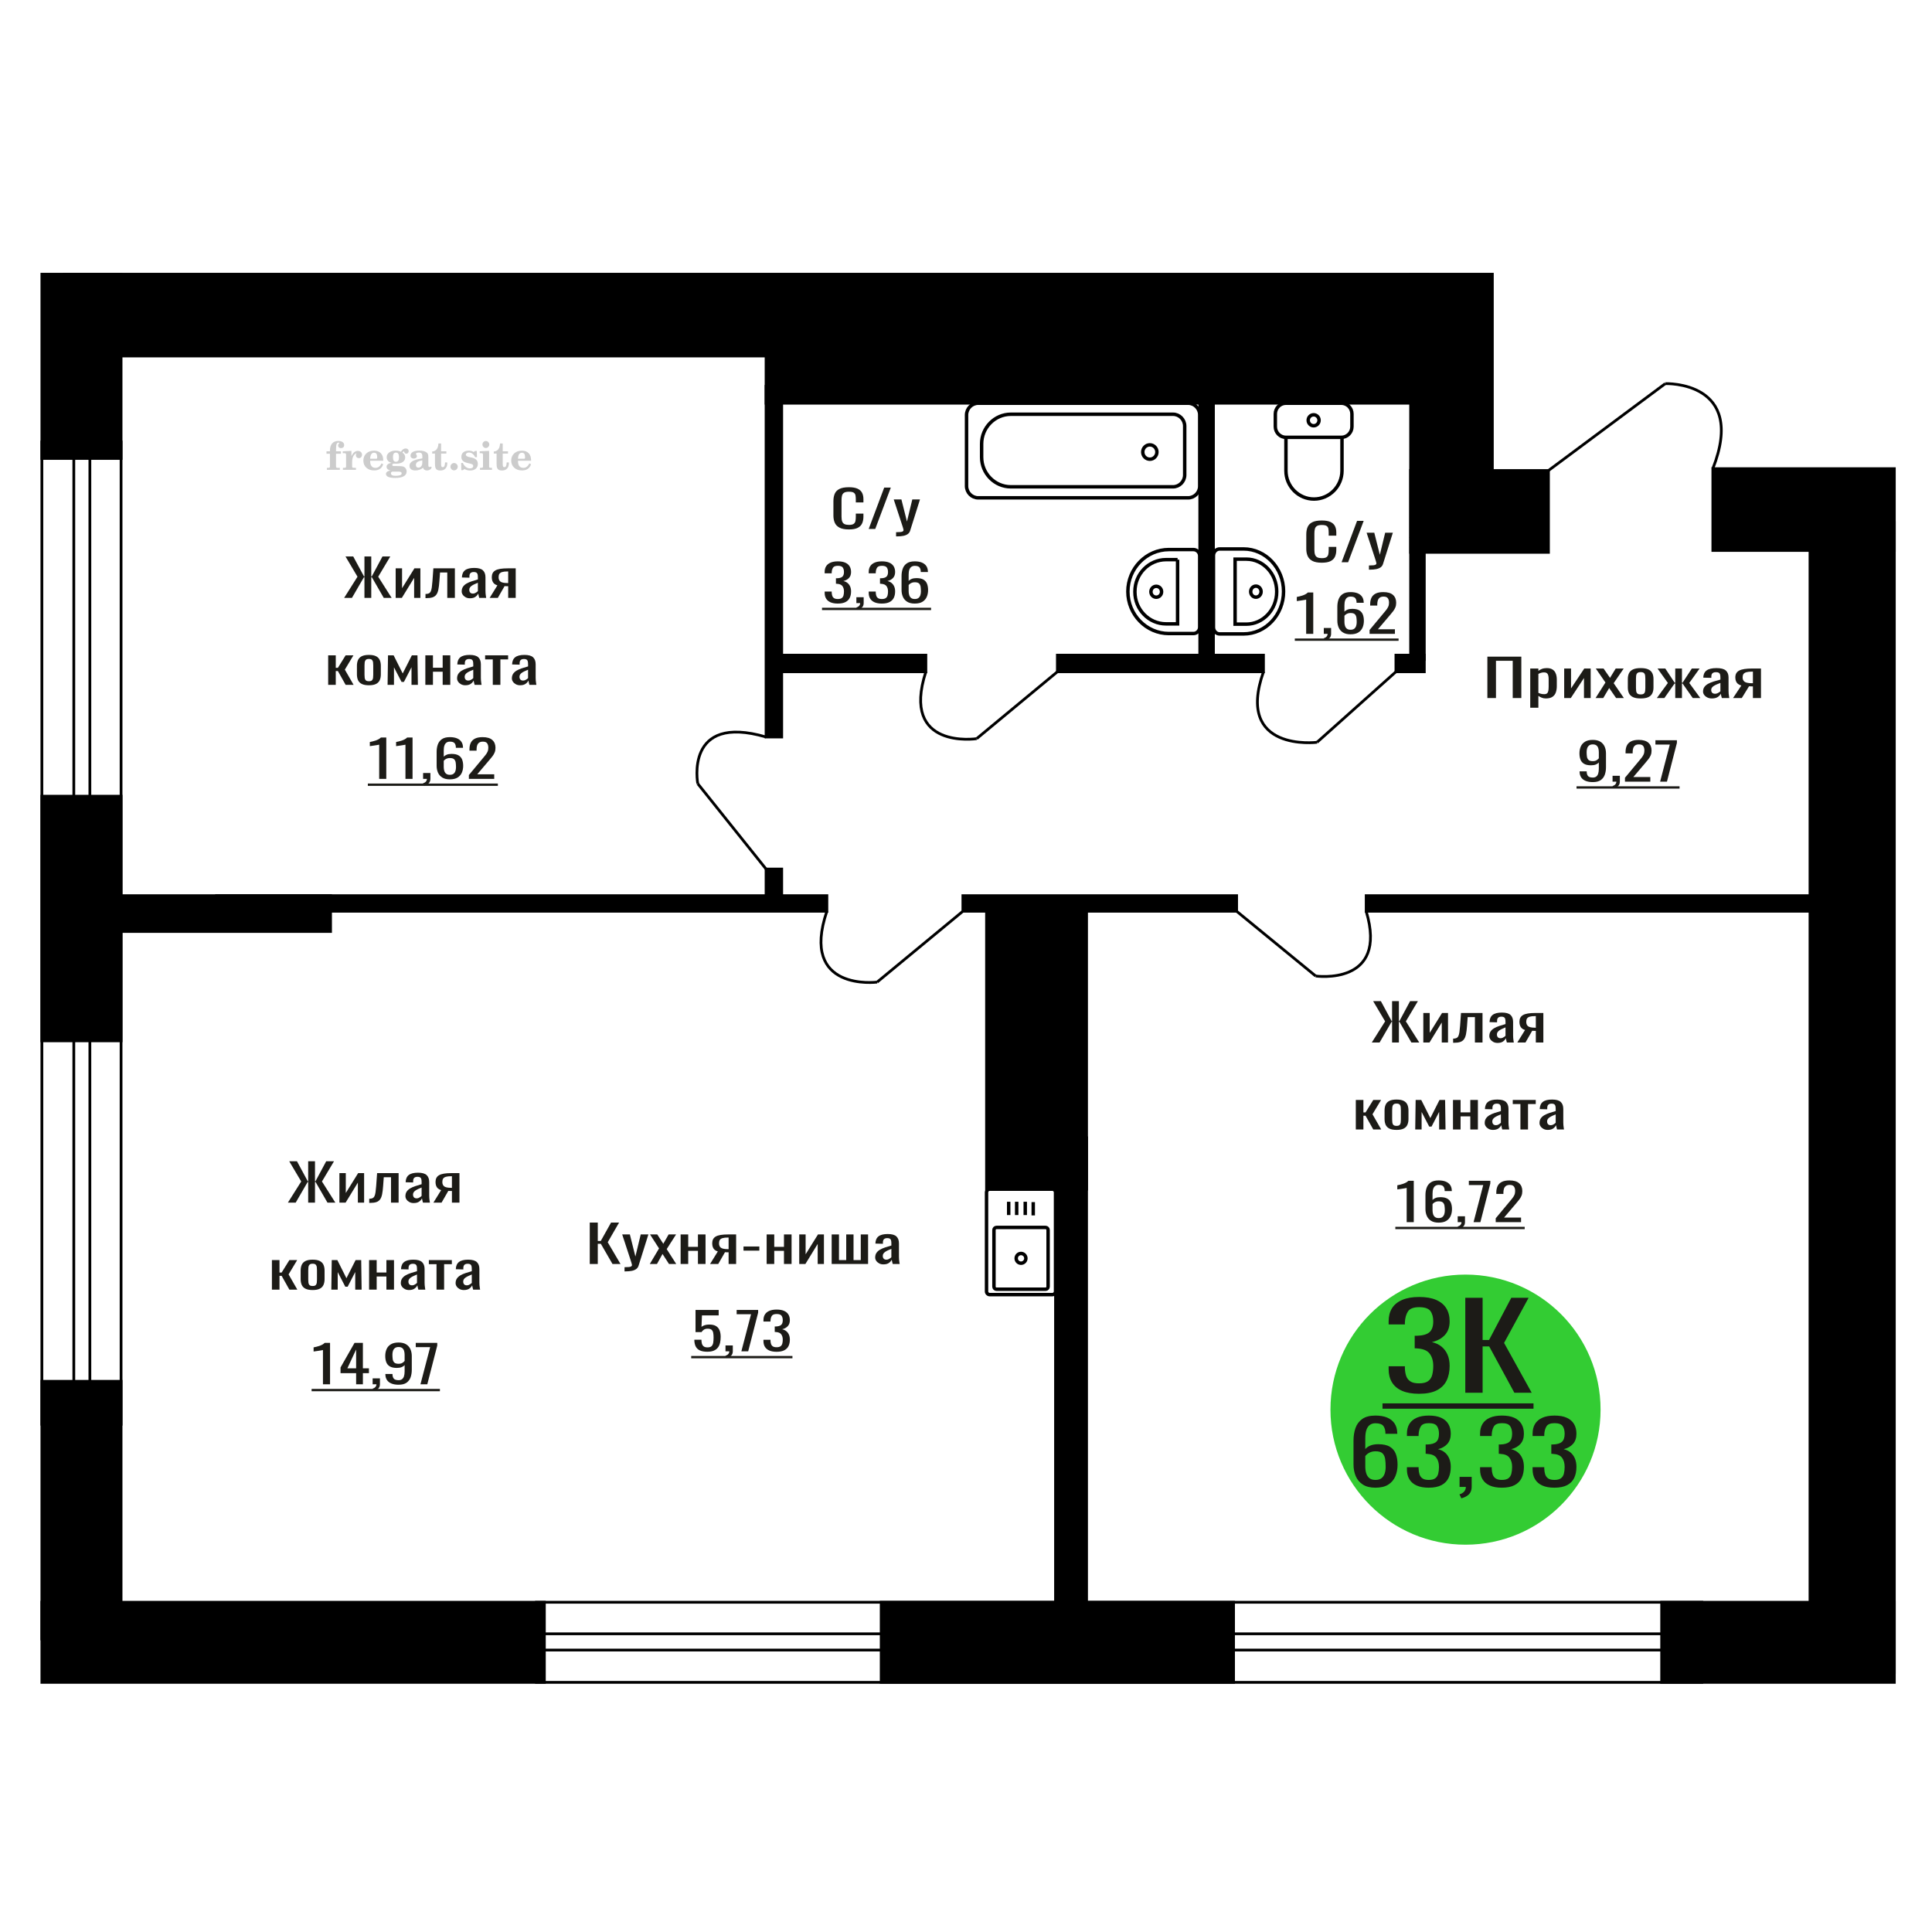 <?xml version="1.0" encoding="UTF-8"?>
<!DOCTYPE svg PUBLIC "-//W3C//DTD SVG 1.1//EN" "http://www.w3.org/Graphics/SVG/1.1/DTD/svg11.dtd">
<!-- Creator: CorelDRAW 2019 -->
<svg xmlns="http://www.w3.org/2000/svg" xml:space="preserve" width="140mm" height="140mm" version="1.1" style="shape-rendering:geometricPrecision; text-rendering:geometricPrecision; image-rendering:optimizeQuality; fill-rule:evenodd; clip-rule:evenodd"
viewBox="0 0 14000 14000"
 xmlns:xlink="http://www.w3.org/1999/xlink">
 <defs>
  <style type="text/css">
   <![CDATA[
    .str0 {stroke:black;stroke-width:25;stroke-miterlimit:22.926}
    .str2 {stroke:black;stroke-width:25.01;stroke-miterlimit:22.926}
    .str1 {stroke:black;stroke-width:20;stroke-miterlimit:22.926}
    .fil1 {fill:none}
    .fil5 {fill:black}
    .fil4 {fill:#1C1B17}
    .fil3 {fill:#33CC33}
    .fil0 {fill:#1C1B17;fill-rule:nonzero}
    .fil2 {fill:#CCCCCC;fill-rule:nonzero}
   ]]>
  </style>
 </defs>
 <g id="Слой_x0020_1">
  <polygon class="fil0" points="10778.05,5058.29 10778.05,4758.33 11024.09,4758.33 11024.09,5058.29 10961.76,5058.29 10961.76,4788.33 10840.4,4788.33 10840.4,5058.29 "/>
  <path id="1" class="fil0" d="M11088.64 5128.65l0 -284.4 59.02 0 0 17.03c6.99,-5.43 15.45,-10.12 25.38,-14.07 9.92,-3.95 21.69,-5.93 35.31,-5.93 16.55,0 29.69,2.9 39.43,8.71 9.76,5.8 17.01,13.08 21.79,21.84 4.79,8.77 7.91,17.66 9.39,26.67 1.47,9.01 2.2,16.72 2.2,23.14l0 51.85c0,15.06 -2.2,29.31 -6.61,42.77 -4.42,13.45 -12.42,24.32 -24,32.59 -11.59,8.27 -27.86,12.4 -48.83,12.4 -11.4,0 -21.51,-1.91 -30.33,-5.74 -8.83,-3.82 -16.74,-8.21 -23.73,-13.14l0 86.28 -59.02 0zm101.5 -98.5c10.3,0 17.66,-2.53 22.07,-7.6 4.41,-5.06 7.16,-11.91 8.26,-20.55 1.11,-8.64 1.66,-18.14 1.66,-28.51l0 -51.85c0,-8.89 -0.73,-17.09 -2.21,-24.62 -1.46,-7.53 -4.58,-13.52 -9.37,-17.96 -4.78,-4.45 -12.32,-6.67 -22.62,-6.67 -7.72,0 -15.08,1.11 -22.07,3.33 -6.98,2.22 -13.05,4.82 -18.2,7.78l0 137.02c5.51,2.71 11.77,5 18.75,6.85 6.99,1.85 14.9,2.78 23.73,2.78z"/>
  <polygon id="2" class="fil0" points="11334.67,5058.29 11334.67,4844.25 11384.33,4844.25 11384.33,4988.3 11480.31,4844.25 11526.65,4844.25 11526.65,5058.29 11478.1,5058.29 11478.1,4913.12 11382.67,5058.29 "/>
  <polygon id="3" class="fil0" points="11561.96,5058.29 11633.67,4945.71 11563.61,4844.25 11619.89,4844.25 11666.77,4912.01 11708.15,4844.25 11766.07,4844.25 11693.26,4950.53 11767.17,5058.29 11710.91,5058.29 11660.71,4985.71 11617.68,5058.29 "/>
  <path id="4" class="fil0" d="M11889.09 5061.25c-23.54,0 -42.11,-3.21 -55.71,-9.63 -13.62,-6.41 -23.27,-15.55 -28.98,-27.4 -5.69,-11.85 -8.55,-25.8 -8.55,-41.85l0 -62.21c0,-16.05 2.86,-30 8.55,-41.85 5.71,-11.85 15.36,-20.98 28.98,-27.4 13.6,-6.42 32.17,-9.63 55.71,-9.63 23.54,0 42.01,3.21 55.45,9.63 13.42,6.42 22.98,15.55 28.67,27.4 5.71,11.85 8.55,25.8 8.55,41.85l0 62.21c0,16.05 -2.84,30 -8.55,41.85 -5.69,11.85 -15.25,20.99 -28.67,27.4 -13.44,6.42 -31.91,9.63 -55.45,9.63zm0 -29.25c11.4,0 19.4,-2.22 24,-6.67 4.59,-4.44 7.34,-10.31 8.27,-17.59 0.92,-7.28 1.38,-14.87 1.38,-22.77l0 -67.03c0,-8.15 -0.46,-15.8 -1.38,-22.96 -0.93,-7.16 -3.68,-13.02 -8.27,-17.59 -4.6,-4.57 -12.6,-6.85 -24,-6.85 -11.41,0 -19.5,2.28 -24.28,6.85 -4.78,4.57 -7.63,10.43 -8.55,17.59 -0.91,7.16 -1.37,14.81 -1.37,22.96l0 67.03c0,7.9 0.46,15.49 1.37,22.77 0.92,7.28 3.77,13.15 8.55,17.59 4.78,4.45 12.87,6.67 24.28,6.67z"/>
  <polygon id="5" class="fil0" points="12006.03,5058.29 12086.03,4949.05 12010.99,4844.25 12067.27,4844.25 12135.13,4947.19 12139.54,4947.19 12139.54,4844.25 12188.08,4844.25 12188.08,4947.19 12192.49,4947.19 12259.8,4844.25 12316.06,4844.25 12241.04,4949.05 12321.02,5058.29 12266.41,5058.29 12192.49,4953.12 12188.08,4953.12 12188.08,5058.29 12139.54,5058.29 12139.54,4953.12 12134.58,4953.12 12060.64,5058.29 "/>
  <path id="6" class="fil0" d="M12404.88 5061.25c-12.5,0 -23.54,-2.4 -33.1,-7.22 -9.57,-4.81 -17.1,-10.98 -22.62,-18.51 -5.51,-7.53 -8.28,-15.5 -8.28,-23.89 0,-13.33 3.32,-24.56 9.94,-33.7 6.61,-9.13 15.71,-16.85 27.3,-23.14 11.59,-6.3 25.02,-11.79 40.27,-16.48 15.27,-4.69 31.36,-9.26 48.28,-13.71l0 -15.18c0,-8.64 -0.74,-15.8 -2.2,-21.48 -1.48,-5.68 -4.52,-9.93 -9.12,-12.77 -4.59,-2.84 -11.49,-4.26 -20.68,-4.26 -8.09,0 -14.63,1.23 -19.59,3.7 -4.96,2.47 -8.55,5.99 -10.75,10.56 -2.21,4.56 -3.31,9.93 -3.31,16.1l0 10.74 -58.49 -1.48c0.75,-23.7 8.84,-41.16 24.29,-52.4 15.44,-11.23 39.34,-16.85 71.71,-16.85 31.63,0 54.06,5.8 67.3,17.41 13.25,11.6 19.86,28.39 19.86,50.36l0 97.77c0,6.66 0.28,13.08 0.84,19.25 0.55,6.17 1.28,11.91 2.2,17.22 0.91,5.31 1.74,10.31 2.47,15l-54.06 0c-1.1,-3.95 -2.47,-8.95 -4.12,-15 -1.67,-6.05 -2.86,-11.54 -3.59,-16.48 -3.68,8.4 -10.76,16.24 -21.25,23.52 -10.48,7.28 -24.92,10.92 -43.3,10.92zm23.16 -34.07c5.89,0 11.41,-1.11 16.55,-3.33 5.16,-2.22 9.76,-4.75 13.8,-7.59 4.05,-2.84 6.81,-5.12 8.28,-6.85l0 -60.73c-9.21,3.45 -17.85,6.91 -25.94,10.36 -8.08,3.46 -15.16,7.1 -21.24,10.93 -6.06,3.83 -10.84,8.15 -14.33,12.96 -3.5,4.81 -5.24,10.31 -5.24,16.48 0,8.64 2.38,15.43 7.16,20.37 4.78,4.93 11.77,7.4 20.96,7.4z"/>
  <path id="7" class="fil0" d="M12558.24 5058.29l60.14 -90.73c-10.29,-2.71 -18.67,-6.79 -25.1,-12.22 -6.44,-5.43 -11.13,-12.1 -14.06,-20 -2.95,-7.9 -4.43,-16.78 -4.43,-26.66 0,-11.36 2.21,-21.11 6.63,-29.25 4.41,-8.15 11.4,-14.82 20.96,-20 9.56,-5.19 22.26,-9.01 38.06,-11.48 15.82,-2.47 35.31,-3.7 58.47,-3.7l61.79 0 0 214.04 -58.47 0 0 -84.43c-5.88,0 -10.86,-0.06 -14.89,-0.19 -4.05,-0.12 -8.46,-0.31 -13.25,-0.55l-52.4 85.17 -63.45 0zm137.37 -107.39c0.74,0 1.93,0 3.59,0 1.65,0 2.66,0 3.03,0l0 -84.07c-0.37,0 -1.38,0 -3.03,0 -1.66,0 -2.67,0 -3.04,0 -17.28,0 -30.99,1.42 -41.1,4.26 -10.1,2.84 -17.2,7.29 -21.23,13.33 -4.05,6.05 -6.08,14.14 -6.08,24.26 0,14.07 4.69,24.57 14.08,31.48 9.37,6.91 27.3,10.49 53.78,10.74z"/>
  <path class="fil1 str0" d="M7648.74 9357.93l0 -717.52c0,-12.88 -10.5,-23.41 -23.34,-23.41l-453.31 0c-12.83,0 -23.33,10.53 -23.33,23.41l0 717.52c0,12.88 10.5,23.41 23.33,23.41l453.31 0c12.84,0 23.34,-10.53 23.34,-23.41zm-53.85 -34.11l0 -410.88c0,-10.11 -8.23,-18.37 -18.3,-18.37l-355.68 0c-10.07,0 -18.3,8.26 -18.3,18.37l0 410.88c0,10.1 8.23,18.36 18.3,18.36l355.68 0c10.07,0 18.3,-8.26 18.3,-18.36zm-160.96 -205.44c0,-19.5 -15.75,-35.3 -35.18,-35.3 -19.43,0 -35.18,15.8 -35.18,35.3 0,19.49 15.75,35.3 35.18,35.3 19.43,0 35.18,-15.81 35.18,-35.3zm53.27 -311.07l0 -96.21m-57.89 93.54l0 -96.22m-62.03 96.22l0 -96.22m-57.89 96.22l0 -96.22"/>
  <path class="fil2" d="M2365.89 3288.09l0 -17.78 25.02 0 0 -5.65c0,-21.97 5.22,-38.99 15.71,-51.17 10.49,-12.19 25.21,-18.26 44.12,-18.26 13.27,0 23.76,2.73 31.52,8.14 7.76,5.41 11.66,12.7 11.66,21.87 0,6.82 -2.07,12.19 -6.21,16.09 -4.14,3.9 -9.87,5.83 -17.26,5.83 -6.07,0 -11.01,-1.78 -14.82,-5.36 -3.81,-3.57 -5.73,-8.18 -5.73,-13.78 0,-5.88 2.63,-11.1 7.95,-15.71 1.08,-1.08 1.64,-1.79 1.64,-2.07 0,-0.99 -0.47,-1.74 -1.36,-2.16 -0.94,-0.47 -2.45,-0.71 -4.57,-0.71 -7,0 -11.85,3.58 -14.53,10.68 -2.73,7.1 -4.09,21.54 -4.09,43.32l0 8.94 35.51 0 0 17.78 -35.51 0 0 91.43c0,4.14 0.84,6.97 2.59,8.47 1.74,1.51 5.08,2.26 10.01,2.26l15.06 0 0 14.11 -93.7 0 0 -14.11 12.37 -0.28c3.76,-0.19 6.3,-0.99 7.67,-2.5 1.31,-1.45 1.97,-4.09 1.97,-7.95l0 -91.43 -25.02 0z"/>
  <path id="1" class="fil2" d="M2484.89 3404.36l0 -14.11 13.22 -0.28c3.86,-0.29 6.44,-1.13 7.71,-2.54 1.27,-1.41 1.93,-4.05 1.93,-7.91l0 -84.47c0,-4.52 -0.99,-7.53 -3.01,-8.99 -2.02,-1.46 -6.21,-2.21 -12.56,-2.21 -0.84,0 -2.21,0.05 -4.09,0.14 -1.88,0.1 -3.29,0.14 -4.33,0.14l0 -13.82 62.89 -3.11 0 38.85c5.55,-12.74 12.14,-22.39 19.9,-28.88 7.71,-6.44 16.41,-9.69 26.15,-9.69 9.03,0 16.37,2.54 22.01,7.58 5.65,5.08 8.47,11.52 8.47,19.42 0,7.72 -2.07,13.88 -6.26,18.53 -4.18,4.66 -9.69,6.97 -16.51,6.97 -6.35,0 -11.52,-2.03 -15.52,-6.12 -4,-4.09 -6.02,-9.41 -6.02,-15.94 0,-2.59 0.42,-4.94 1.27,-7.15 0.8,-2.21 2.12,-4.33 3.86,-6.35 -10.49,3.38 -18.44,10.67 -23.94,21.77 -5.51,11.11 -8.28,25.59 -8.28,43.42l0 29.91c0,3.86 0.66,6.5 1.97,7.95 1.37,1.51 3.91,2.31 7.67,2.5l18.02 0.28 0 14.11 -94.55 0z"/>
  <path id="2" class="fil2" d="M2764.34 3357.79l12.42 5.93c-4.42,14.77 -12.14,26.01 -23.19,33.68 -11.1,7.67 -25.17,11.48 -42.24,11.48 -23.43,0 -42.29,-6.59 -56.68,-19.71 -14.35,-13.13 -21.54,-30.34 -21.54,-51.65 0,-21.26 7.15,-38.57 21.4,-51.83 14.3,-13.27 32.97,-19.9 56.02,-19.9 21.02,0 37.35,6.07 49.01,18.25 11.67,12.14 17.5,29.21 17.5,51.13l0 3.71 -94.83 0 0 1.93c0,16.33 3.3,28.65 9.83,36.97 6.59,8.33 16.37,12.47 29.31,12.47 9.45,0 17.78,-2.73 24.93,-8.19 7.19,-5.45 13.21,-13.54 18.06,-24.27zm-82.13 -33.58l43.37 0c2.96,0 5.03,-0.66 6.21,-1.93 1.18,-1.27 1.79,-3.62 1.79,-7.05 0,-12.14 -1.84,-20.98 -5.46,-26.49 -3.62,-5.5 -9.31,-8.27 -17.12,-8.27 -8.98,0 -15.85,3.62 -20.6,10.81 -4.71,7.25 -7.43,18.21 -8.19,32.93z"/>
  <path id="3" class="fil2" d="M2828.87 3409.49c-9.12,-2.31 -15.99,-5.69 -20.65,-10.26 -4.65,-4.56 -6.96,-10.16 -6.96,-16.88 0,-7.43 3.06,-13.55 9.22,-18.39 6.16,-4.8 15.05,-8.09 26.62,-9.84 -11.38,-3.05 -20.03,-8.04 -26.01,-15.05 -5.97,-6.96 -8.98,-15.47 -8.98,-25.49 0,-14.3 6.07,-25.97 18.2,-34.9 12.14,-8.99 27.99,-13.45 47.56,-13.45 6.91,0 13.4,0.7 19.56,2.07 6.17,1.36 12.14,3.43 17.92,6.16l4.85 -7.01c3.76,-5.36 8.28,-9.46 13.5,-12.37 5.22,-2.92 10.68,-4.38 16.37,-4.38 6.25,0 11.33,1.79 15.28,5.37 3.96,3.62 5.93,8.23 5.93,13.82 0,5.51 -1.5,10.02 -4.56,13.46 -3.01,3.43 -6.96,5.17 -11.81,5.17 -3.34,0 -6.16,-0.7 -8.56,-2.12 -2.4,-1.45 -4.33,-3.62 -5.78,-6.53 -0.57,-1.13 -0.9,-2.5 -1.09,-4.14 -0.28,-2.31 -1.27,-3.48 -2.91,-3.58 -1.65,0 -3.48,0.8 -5.51,2.4 -2.02,1.6 -3.66,3.62 -4.93,6.07 6.96,4.8 12.04,9.92 15.24,15.43 3.19,5.55 4.79,11.9 4.79,19.05 0,14.34 -5.83,25.58 -17.45,33.72 -11.62,8.14 -27.75,12.23 -48.4,12.23 -1.74,0 -4.18,-0.09 -7.34,-0.28 -3.1,-0.19 -5.36,-0.28 -6.72,-0.28 -4.33,0 -7.72,0.8 -10.11,2.44 -2.45,1.6 -3.67,3.81 -3.67,6.64 0,3.24 1.08,5.5 3.24,6.77 2.17,1.27 5.93,1.93 11.34,1.93l20.46 0c10.72,0 20.08,0.33 28.03,1.03 8,0.71 13.45,1.6 16.51,2.68 7.72,2.78 13.74,7.34 18.06,13.78 4.33,6.45 6.5,13.88 6.5,22.3 0,14.86 -7.06,26.29 -21.17,34.29 -14.11,8 -34.34,11.99 -60.73,11.99 -22.43,0 -39.32,-2.44 -50.65,-7.29 -11.34,-4.89 -17.03,-12.13 -17.03,-21.77 0,-6.35 2.77,-11.62 8.28,-15.9 5.5,-4.28 13.36,-7.25 23.56,-8.89zm13.88 7.85c-3.58,1.46 -6.12,3.15 -7.62,5.04 -1.51,1.88 -2.26,4.32 -2.26,7.38 0,6.16 2.68,10.72 8,13.64 5.31,2.96 13.59,4.42 24.83,4.42 15.24,0 26.53,-1.41 33.82,-4.18 7.29,-2.83 10.96,-7.15 10.96,-13.08 0,-4.66 -1.97,-8.04 -5.93,-10.11 -3.95,-2.07 -10.72,-3.11 -20.32,-3.11l-41.48 0zm4.8 -104.51c0,11.61 1.74,20.08 5.22,25.4 3.53,5.31 8.98,7.99 16.46,7.99 7.53,0 13.08,-2.68 16.7,-8.09 3.57,-5.36 5.36,-13.78 5.36,-25.3 0,-11.29 -1.79,-19.66 -5.36,-25.07 -3.62,-5.41 -9.17,-8.14 -16.7,-8.14 -7.48,0 -12.93,2.73 -16.46,8.14 -3.48,5.41 -5.22,13.78 -5.22,25.07z"/>
  <path id="4" class="fil2" d="M3060.11 3336.06c-16.7,2.68 -28.6,6.63 -35.66,11.86 -7.1,5.22 -10.63,12.55 -10.63,22.06 0,5.78 1.6,10.34 4.75,13.78 3.15,3.38 7.43,5.08 12.75,5.08 8.7,0 15.71,-3.25 20.93,-9.74 5.22,-6.49 7.86,-15.38 7.86,-26.67l0 -16.37zm43.74 35.75c0,4.52 0.8,7.71 2.4,9.64 1.6,1.93 4.23,2.87 7.81,2.87 1.64,0 3.52,-0.47 5.64,-1.46 2.12,-0.94 3.43,-1.41 4,-1.41 1.08,0 1.97,0.33 2.63,1.08 0.61,0.76 0.94,1.79 0.94,3.2 0,5.88 -3.34,11.25 -10.06,16.14 -6.73,4.84 -14.77,7.29 -24.13,7.29 -7.01,0 -12.98,-1.84 -17.92,-5.55 -4.99,-3.72 -7.9,-8.52 -8.85,-14.35 -7.71,6.3 -16.46,11.2 -26.24,14.68 -9.79,3.48 -19.85,5.22 -30.25,5.22 -13.5,0 -23.99,-2.92 -31.42,-8.8 -7.43,-5.88 -11.14,-14.16 -11.14,-24.83 0,-14.21 7.47,-25.64 22.38,-34.2 14.92,-8.61 38.53,-15.05 70.75,-19.38l0 -15.33c0,-9.93 -1.98,-16.94 -5.93,-21.07 -3.95,-4.14 -10.53,-6.21 -19.71,-6.21 -5.97,0 -11,0.98 -15.05,2.96 -4.09,1.98 -6.16,4.28 -6.16,6.82 0,0.66 1.22,2.54 3.67,5.69 2.44,3.11 3.67,6.59 3.67,10.49 0,5.32 -2.07,9.6 -6.26,12.89 -4.18,3.24 -9.64,4.89 -16.32,4.89 -6.82,0 -12.47,-1.97 -16.98,-5.93 -4.47,-3.95 -6.73,-8.89 -6.73,-14.86 0,-11.76 5.65,-20.88 16.94,-27.37 11.33,-6.45 27.28,-9.69 47.97,-9.69 11.57,0 21.73,1.17 30.53,3.52 8.75,2.31 15.99,5.79 21.68,10.35 4.52,3.53 7.67,7.48 9.46,11.95 1.79,4.42 2.68,11.24 2.68,20.41l0 60.35z"/>
  <path id="5" class="fil2" d="M3240.59 3351.02c0,0.66 0.09,1.65 0.24,2.96 0.14,1.32 0.18,2.31 0.18,2.97 0,16.51 -4.37,29.39 -13.12,38.66 -8.8,9.22 -20.98,13.83 -36.55,13.83 -14.2,0 -24.32,-3.34 -30.29,-10.07 -5.97,-6.68 -8.94,-18.48 -8.94,-35.41l0 -77 -20.32 0 0 -15.15c13.97,-0.89 24.84,-6.35 32.55,-16.27 7.72,-9.93 11.95,-23.95 12.7,-41.96l19.38 0 0 56.73 38.1 0 0 16.65 -38.1 0 0 74.78c0,9.55 0.9,15.9 2.64,19.01 1.74,3.15 4.79,4.7 9.22,4.7 5.41,0 9.5,-2.87 12.32,-8.56 2.77,-5.69 4.33,-14.3 4.61,-25.87l15.38 0z"/>
  <path id="6" class="fil2" d="M3290.5 3355.25c7.15,0 13.35,2.59 18.58,7.81 5.22,5.18 7.85,11.38 7.85,18.63 0,7.29 -2.59,13.54 -7.81,18.77 -5.17,5.22 -11.38,7.85 -18.62,7.85 -7.2,0 -13.36,-2.63 -18.54,-7.85 -5.22,-5.23 -7.8,-11.48 -7.8,-18.77 0,-7.15 2.63,-13.36 7.85,-18.58 5.22,-5.22 11.38,-7.86 18.49,-7.86z"/>
  <path id="7" class="fil2" d="M3341.77 3354.69l12.18 0c5.79,12.79 13.12,22.58 22.01,29.35 8.94,6.77 18.87,10.16 29.87,10.16 7.2,0 12.89,-1.6 17.08,-4.75 4.23,-3.2 6.35,-7.43 6.35,-12.79 0,-4.8 -1.84,-8.47 -5.55,-11.06 -3.72,-2.59 -11.62,-5.13 -23.76,-7.62 -20.84,-4 -35.51,-9.64 -44.02,-16.84 -8.52,-7.19 -12.75,-17.26 -12.75,-30.19 0,-14.35 4.75,-25.45 14.25,-33.31 9.5,-7.9 23,-11.85 40.45,-11.85 6.49,0 12.7,0.8 18.49,2.45 5.83,1.64 11.15,3.99 15.94,7.1l11.06 -7.57 11.61 0 1.37 45.15 -13.27 0c-4.93,-10.58 -11.33,-18.91 -19.14,-24.88 -7.81,-5.98 -16.18,-8.99 -25.16,-8.99 -6.82,0 -12.37,1.51 -16.65,4.57 -4.33,3.05 -6.5,6.86 -6.5,11.47 0,8.75 11.15,15.1 33.4,19.05 2.68,0.47 4.75,0.85 6.21,1.13 15.71,2.92 27.56,8.23 35.46,15.95 7.91,7.71 11.86,17.73 11.86,30.01 0,14.81 -4.99,26.53 -14.96,35.18 -9.97,8.7 -23.57,13.03 -40.83,13.03 -7.71,0 -15.05,-0.89 -21.92,-2.73 -6.91,-1.83 -13.12,-4.47 -18.76,-7.95l-12.14 8.42 -11.34 0 -0.84 -52.49z"/>
  <path id="8" class="fil2" d="M3496.09 3220.92c0,-7.01 2.4,-12.94 7.25,-17.78 4.84,-4.89 10.67,-7.34 17.59,-7.34 6.63,0 12.37,2.45 17.26,7.38 4.85,4.94 7.29,10.82 7.29,17.74 0,6.91 -2.4,12.84 -7.24,17.87 -4.85,5.03 -10.59,7.53 -17.31,7.53 -6.92,0 -12.75,-2.45 -17.59,-7.39 -4.85,-4.94 -7.25,-10.91 -7.25,-18.01zm48.26 158.56c0,3.95 0.66,6.68 1.93,8.09 1.32,1.41 3.91,2.21 7.76,2.4l11.2 0.28 0 14.11 -87.21 0 0 -14.11 12.28 -0.28c3.81,-0.19 6.39,-0.99 7.71,-2.5 1.37,-1.45 2.02,-4.14 2.02,-7.99l0 -84.48c0,-4.47 -0.98,-7.48 -3.01,-8.94 -2.02,-1.46 -6.16,-2.21 -12.41,-2.21 -0.85,0 -2.17,0.05 -4.1,0.14 -1.88,0.1 -3.34,0.14 -4.46,0.14l0 -13.82 68.29 -3.11 0 112.28z"/>
  <path id="9" class="fil2" d="M3687.06 3351.02c0,0.66 0.09,1.65 0.24,2.96 0.14,1.32 0.18,2.31 0.18,2.97 0,16.51 -4.37,29.39 -13.12,38.66 -8.8,9.22 -20.98,13.83 -36.55,13.83 -14.2,0 -24.32,-3.34 -30.29,-10.07 -5.97,-6.68 -8.94,-18.48 -8.94,-35.41l0 -77 -20.32 0 0 -15.15c13.97,-0.89 24.84,-6.35 32.55,-16.27 7.72,-9.93 11.95,-23.95 12.7,-41.96l19.38 0 0 56.73 38.1 0 0 16.65 -38.1 0 0 74.78c0,9.55 0.9,15.9 2.64,19.01 1.74,3.15 4.79,4.7 9.22,4.7 5.41,0 9.5,-2.87 12.32,-8.56 2.77,-5.69 4.33,-14.3 4.61,-25.87l15.38 0z"/>
  <path id="10" class="fil2" d="M3835.65 3357.79l12.42 5.93c-4.42,14.77 -12.14,26.01 -23.19,33.68 -11.1,7.67 -25.17,11.48 -42.24,11.48 -23.43,0 -42.29,-6.59 -56.68,-19.71 -14.35,-13.13 -21.54,-30.34 -21.54,-51.65 0,-21.26 7.15,-38.57 21.4,-51.83 14.3,-13.27 32.97,-19.9 56.02,-19.9 21.02,0 37.35,6.07 49.01,18.25 11.67,12.14 17.5,29.21 17.5,51.13l0 3.71 -94.83 0 0 1.93c0,16.33 3.3,28.65 9.83,36.97 6.59,8.33 16.37,12.47 29.31,12.47 9.45,0 17.78,-2.73 24.93,-8.19 7.19,-5.45 13.21,-13.54 18.06,-24.27zm-82.13 -33.58l43.37 0c2.96,0 5.03,-0.66 6.21,-1.93 1.18,-1.27 1.79,-3.62 1.79,-7.05 0,-12.14 -1.84,-20.98 -5.46,-26.49 -3.62,-5.5 -9.31,-8.27 -17.12,-8.27 -8.98,0 -15.85,3.62 -20.6,10.81 -4.71,7.25 -7.43,18.21 -8.19,32.93z"/>
  <circle class="fil3" cx="10619.61" cy="10214.8" r="978.67"/>
  <path class="fil0" d="M9966.87 10780.36c-37.25,0 -67.58,-7.48 -90.99,-22.46 -23.41,-14.97 -40.57,-35.22 -51.47,-60.73 -10.91,-25.52 -16.36,-53.89 -16.36,-85.1l0 -172.72c0,-33.32 4.78,-63.69 14.36,-91.11 9.58,-27.41 25.94,-49.35 49.08,-65.8 23.15,-16.44 54.94,-24.67 95.38,-24.67 33.51,0 61.85,4.85 84.99,14.55 23.15,9.7 40.98,23.83 53.48,42.39 12.5,18.56 19.02,41.13 19.55,67.7 0,0.84 0.13,2 0.4,3.48 0.27,1.47 0.39,2.85 0.39,4.11l-86.19 0c0,-24.88 -5.05,-43.87 -15.16,-56.94 -10.11,-13.08 -29.27,-19.61 -57.46,-19.61 -15.43,0 -28.74,3.9 -39.91,11.7 -11.17,7.8 -19.56,19.72 -25.13,35.75 -5.59,16.03 -8.39,36.69 -8.39,62l0 77.82c8.51,-10.55 20.62,-19.09 36.32,-25.62 15.69,-6.54 34.98,-9.81 57.86,-9.81 35.65,0 63.58,6.12 83.8,18.35 20.22,12.23 34.59,29.42 43.09,51.56 8.51,22.14 12.78,48.19 12.78,78.14 0,30.79 -5.33,58.84 -15.97,84.14 -10.64,25.31 -27.67,45.45 -51.08,60.42 -23.41,14.98 -54.53,22.46 -93.37,22.46zm0 -56.3c19.15,0 34.04,-4.33 44.69,-12.97 10.64,-8.65 18.23,-20.14 22.75,-34.49 4.52,-14.34 6.78,-29.94 6.78,-46.81 0,-20.25 -1.2,-39.02 -3.59,-56.31 -2.4,-17.3 -8.64,-31.11 -18.76,-41.44 -10.11,-10.34 -27.4,-15.5 -51.87,-15.5 -11.71,0 -22.36,1.68 -31.93,5.06 -9.57,3.37 -17.82,7.7 -24.74,12.97 -6.91,5.27 -12.5,10.86 -16.76,16.76l0 76.56c0,17.29 2.26,33.32 6.79,48.08 4.52,14.76 12.11,26.47 22.74,35.12 10.65,8.64 25.28,12.97 43.9,12.97z"/>
  <path id="1" class="fil0" d="M10353.15 10780.36c-35.12,0 -64.38,-5.27 -87.8,-15.81 -23.41,-10.55 -40.96,-25.73 -52.66,-45.56 -11.71,-19.82 -17.56,-43.23 -17.56,-70.22l0 -17.09 84.59 0c0,1.69 0,3.48 0,5.38 0,1.9 0,3.9 0,6.01 0.53,15.19 2.8,28.89 6.79,41.13 3.98,12.23 11.17,21.93 21.54,29.1 10.39,7.17 25.41,10.76 45.1,10.76 20.75,0 36.44,-3.91 47.09,-11.71 10.63,-7.8 17.82,-18.87 21.55,-33.21 3.72,-14.35 5.58,-30.8 5.58,-49.35 0,-27 -6.25,-49.04 -18.75,-66.12 -12.5,-17.08 -34.45,-26.47 -65.85,-28.15 -1.59,-0.42 -3.58,-0.64 -5.98,-0.64 -2.4,0 -4.39,0 -5.99,0l0 -67.69c1.6,0 3.45,0 5.59,0 2.13,0 3.98,0 5.58,0 30.33,-0.85 52.15,-7.17 65.45,-18.98 13.29,-11.81 19.95,-31.43 19.95,-58.84 0,-23.2 -4.92,-41.76 -14.77,-55.68 -9.84,-13.92 -29.39,-20.88 -58.65,-20.88 -29.27,0 -48.68,7.7 -58.27,23.1 -9.58,15.39 -14.9,35.11 -15.96,59.15 0,1.69 0,3.48 0,5.38 0,1.9 0,3.69 0,5.38l-84.59 0 0 -17.08c0,-27.42 5.85,-50.83 17.56,-70.23 11.7,-19.4 29.39,-34.38 53.07,-44.92 23.67,-10.55 53.07,-15.82 88.19,-15.82 35.64,0 65.17,5.27 88.59,15.82 23.41,10.54 40.97,25.62 52.66,45.23 11.71,19.62 17.56,43.13 17.56,70.55 0,30.79 -8.37,55.46 -25.14,74.02 -16.75,18.56 -39.23,31.21 -67.44,37.96 19.7,4.64 36.32,12.66 49.89,24.04 13.57,11.39 24.07,25.84 31.53,43.34 7.44,17.51 11.16,37.86 11.16,61.06 0,30.36 -5.31,56.83 -15.96,79.4 -10.64,22.56 -27.66,40.07 -51.07,52.51 -23.41,12.44 -54.27,18.66 -92.58,18.66z"/>
  <path id="2" class="fil0" d="M10589.38 10857.55l-13.56 -29.1c14.37,-3.8 25.67,-10.44 33.92,-19.93 8.24,-9.49 12.37,-20.77 12.37,-33.85l-45.49 0 0 -72.76 87.78 0 0 71.49c0,22.36 -6.12,40.18 -18.35,53.47 -12.24,13.28 -31.12,23.51 -56.67,30.68z"/>
  <path id="3" class="fil0" d="M10883.09 10780.36c-35.12,0 -64.39,-5.27 -87.8,-15.81 -23.41,-10.55 -40.96,-25.73 -52.67,-45.56 -11.7,-19.82 -17.55,-43.23 -17.55,-70.22l0 -17.09 84.59 0c0,1.69 0,3.48 0,5.38 0,1.9 0,3.9 0,6.01 0.53,15.19 2.8,28.89 6.79,41.13 3.98,12.23 11.17,21.93 21.54,29.1 10.38,7.17 25.41,10.76 45.1,10.76 20.75,0 36.44,-3.91 47.09,-11.71 10.63,-7.8 17.82,-18.87 21.54,-33.21 3.72,-14.35 5.59,-30.8 5.59,-49.35 0,-27 -6.26,-49.04 -18.76,-66.12 -12.5,-17.08 -34.45,-26.47 -65.84,-28.15 -1.59,-0.42 -3.59,-0.64 -5.98,-0.64 -2.4,0 -4.39,0 -6,0l0 -67.69c1.61,0 3.46,0 5.59,0 2.13,0 3.99,0 5.59,0 30.33,-0.85 52.15,-7.17 65.45,-18.98 13.29,-11.81 19.95,-31.43 19.95,-58.84 0,-23.2 -4.92,-41.76 -14.77,-55.68 -9.84,-13.92 -29.39,-20.88 -58.66,-20.88 -29.26,0 -48.68,7.7 -58.26,23.1 -9.58,15.39 -14.9,35.11 -15.96,59.15 0,1.69 0,3.48 0,5.38 0,1.9 0,3.69 0,5.38l-84.59 0 0 -17.08c0,-27.42 5.85,-50.83 17.55,-70.23 11.71,-19.4 29.4,-34.38 53.07,-44.92 23.68,-10.55 53.07,-15.82 88.19,-15.82 35.65,0 65.18,5.27 88.59,15.82 23.42,10.54 40.98,25.62 52.67,45.23 11.71,19.62 17.56,43.13 17.56,70.55 0,30.79 -8.38,55.46 -25.14,74.02 -16.75,18.56 -39.23,31.21 -67.44,37.96 19.69,4.64 36.32,12.66 49.89,24.04 13.56,11.39 24.07,25.84 31.53,43.34 7.44,17.51 11.16,37.86 11.16,61.06 0,30.36 -5.31,56.83 -15.96,79.4 -10.64,22.56 -27.66,40.07 -51.07,52.51 -23.42,12.44 -54.27,18.66 -92.58,18.66z"/>
  <path id="4" class="fil0" d="M11263.78 10780.36c-35.12,0 -64.38,-5.27 -87.8,-15.81 -23.41,-10.55 -40.95,-25.73 -52.66,-45.56 -11.71,-19.82 -17.56,-43.23 -17.56,-70.22l0 -17.09 84.59 0c0,1.69 0,3.48 0,5.38 0,1.9 0,3.9 0,6.01 0.53,15.19 2.8,28.89 6.79,41.13 3.99,12.23 11.18,21.93 21.55,29.1 10.38,7.17 25.4,10.76 45.09,10.76 20.75,0 36.45,-3.91 47.09,-11.71 10.64,-7.8 17.83,-18.87 21.55,-33.21 3.72,-14.35 5.59,-30.8 5.59,-49.35 0,-27 -6.26,-49.04 -18.76,-66.12 -12.5,-17.08 -34.45,-26.47 -65.85,-28.15 -1.59,-0.42 -3.58,-0.64 -5.98,-0.64 -2.4,0 -4.39,0 -5.99,0l0 -67.69c1.6,0 3.46,0 5.59,0 2.13,0 3.98,0 5.59,0 30.32,-0.85 52.14,-7.17 65.44,-18.98 13.3,-11.81 19.96,-31.43 19.96,-58.84 0,-23.2 -4.92,-41.76 -14.78,-55.68 -9.83,-13.92 -29.39,-20.88 -58.65,-20.88 -29.27,0 -48.68,7.7 -58.27,23.1 -9.57,15.39 -14.9,35.11 -15.96,59.15 0,1.69 0,3.48 0,5.38 0,1.9 0,3.69 0,5.38l-84.59 0 0 -17.08c0,-27.42 5.85,-50.83 17.56,-70.23 11.71,-19.4 29.39,-34.38 53.07,-44.92 23.68,-10.55 53.07,-15.82 88.19,-15.82 35.65,0 65.18,5.27 88.59,15.82 23.41,10.54 40.97,25.62 52.66,45.23 11.71,19.62 17.56,43.13 17.56,70.55 0,30.79 -8.37,55.46 -25.14,74.02 -16.75,18.56 -39.23,31.21 -67.43,37.96 19.69,4.64 36.31,12.66 49.89,24.04 13.56,11.39 24.07,25.84 31.52,43.34 7.44,17.51 11.16,37.86 11.16,61.06 0,30.36 -5.31,56.83 -15.95,79.4 -10.65,22.56 -27.67,40.07 -51.08,52.51 -23.41,12.44 -54.27,18.66 -92.58,18.66z"/>
  <path class="fil0" d="M10282.55 10099.84c-48.89,0 -89.61,-7.07 -122.2,-21.23 -32.58,-14.15 -57.02,-34.53 -73.32,-61.14 -16.29,-26.61 -24.44,-58.03 -24.44,-94.26l0 -22.93 117.75 0c0,2.27 0,4.67 0,7.22 0,2.55 0,5.24 0,8.07 0.75,20.38 3.9,38.78 9.45,55.19 5.56,16.42 15.55,29.44 29.99,39.07 14.45,9.62 35.36,14.43 62.77,14.43 28.88,0 50.73,-5.23 65.54,-15.71 14.82,-10.47 24.82,-25.33 30,-44.58 5.18,-19.25 7.78,-41.33 7.78,-66.24 0,-36.23 -8.71,-65.81 -26.11,-88.74 -17.41,-22.93 -47.96,-35.52 -91.65,-37.79 -2.23,-0.56 -5,-0.85 -8.34,-0.85 -3.33,0 -6.1,0 -8.33,0l0 -90.86c2.23,0 4.82,0 7.79,0 2.95,0 5.54,0 7.77,0 42.21,-1.13 72.57,-9.63 91.1,-25.48 18.51,-15.85 27.77,-42.17 27.77,-78.97 0,-31.14 -6.86,-56.05 -20.55,-74.73 -13.71,-18.68 -40.92,-28.03 -81.66,-28.03 -40.73,0 -67.76,10.34 -81.09,31 -13.33,20.66 -20.74,47.13 -22.23,79.4 0,2.26 0,4.67 0,7.22 0,2.55 0,4.95 0,7.22l-117.75 0 0 -22.93c0,-36.8 8.15,-68.22 24.44,-94.26 16.3,-26.05 40.92,-46.14 73.87,-60.3 32.97,-14.15 73.88,-21.23 122.76,-21.23 49.62,0 90.72,7.08 123.31,21.23 32.59,14.16 57.02,34.4 73.32,60.72 16.29,26.33 24.44,57.89 24.44,94.69 0,41.32 -11.67,74.44 -34.99,99.35 -23.33,24.91 -54.62,41.9 -93.88,50.96 27.41,6.22 50.55,16.98 69.44,32.27 18.88,15.28 33.5,34.67 43.88,58.17 10.37,23.49 15.55,50.81 15.55,81.94 0,40.76 -7.4,76.29 -22.21,106.58 -14.82,30.29 -38.52,53.78 -71.1,70.48 -32.59,16.7 -75.55,25.05 -128.87,25.05z"/>
  <polygon id="1" class="fil0" points="10618.04,10092.2 10618.04,9404.35 10743.58,9404.35 10743.58,9710.06 10790.24,9710.06 10951.31,9404.35 11076.85,9404.35 10899.1,9731.29 11099.06,10092.2 10973.53,10092.2 10791.34,9756.77 10743.58,9756.77 10743.58,10092.2 "/>
  <polygon id="2" class="fil4" points="10018.16,10169.4 11112.39,10169.4 11112.39,10208 10018.16,10208 "/>
  <path class="fil0" d="M11541.94 5667.42c-20.2,0 -37.41,-2.9 -51.68,-8.7 -14.26,-5.8 -25.08,-14.26 -32.45,-25.37 -7.37,-11.11 -11.21,-24.56 -11.54,-40.36 0,-0.5 0,-1.05 0,-1.67 0,-0.62 0,-1.17 0,-1.66l51.45 0c0,14.31 3.03,25.36 9.13,33.14 6.09,7.78 17.94,11.66 35.57,11.66 9.62,0 17.63,-2.28 24.03,-6.85 6.41,-4.56 11.23,-11.6 14.42,-21.1 3.21,-9.51 4.82,-21.55 4.82,-36.11l0 -45.55c-4.82,6.17 -11.94,11.17 -21.39,15 -9.45,3.82 -21.24,5.74 -35.34,5.74 -21.47,0 -38.29,-3.64 -50.47,-10.93 -12.19,-7.28 -20.76,-17.4 -25.73,-30.36 -4.96,-12.96 -7.45,-28.09 -7.45,-45.37 0,-18.27 3.21,-34.75 9.62,-49.44 6.41,-14.68 16.75,-26.35 31.01,-34.99 14.25,-8.64 32.92,-12.96 56,-12.96 22.43,0 40.7,4.38 54.8,13.14 14.11,8.77 24.44,20.56 31.01,35.37 6.57,14.81 9.85,31.35 9.85,49.62l0 100.73c0,19.26 -2.88,37.03 -8.64,53.33 -5.78,16.29 -15.56,29.31 -29.33,39.07 -13.79,9.75 -33.01,14.62 -57.69,14.62zm0 -151.83c11.22,0 20.36,-2.16 27.41,-6.48 7.04,-4.32 12.48,-9.07 16.34,-14.26l0 -44.43c0,-10.37 -1.29,-19.82 -3.86,-28.33 -2.55,-8.52 -7.05,-15.31 -13.44,-20.37 -6.42,-5.06 -15.23,-7.59 -26.45,-7.59 -11.21,0 -20.11,2.59 -26.67,7.77 -6.59,5.19 -11.23,11.92 -13.95,20.19 -2.72,8.27 -4.08,17.34 -4.08,27.21 0,11.85 0.71,22.84 2.16,32.96 1.44,10.12 5.29,18.21 11.53,24.26 6.26,6.05 16.59,9.07 31.01,9.07z"/>
  <path id="1" class="fil0" d="M11692.89 5712.6l-8.18 -17.03c8.66,-2.22 15.46,-6.11 20.43,-11.67 4.97,-5.55 7.45,-12.16 7.45,-19.81l-27.4 0 0 -42.59 52.89 0 0 41.85c0,13.08 -3.69,23.51 -11.06,31.29 -7.38,7.78 -18.75,13.76 -34.13,17.96z"/>
  <path id="2" class="fil0" d="M11775.09 5664.09l0 -28.14 99.03 -118.88c7.37,-8.88 14.17,-17.16 20.43,-24.81 6.25,-7.65 11.37,-15.74 15.38,-24.25 4,-8.52 6.01,-18.34 6.01,-29.44 0,-13.83 -2.89,-24.69 -8.65,-32.59 -5.77,-7.9 -15.87,-11.85 -30.29,-11.85 -12.18,0 -21.63,2.59 -28.36,7.77 -6.73,5.19 -11.37,11.98 -13.95,20.37 -2.55,8.39 -3.84,17.41 -3.84,27.03l0 10 -51.43 0 0 -10.37c0,-18.02 3.12,-33.51 9.37,-46.47 6.25,-12.96 16.35,-23.02 30.29,-30.18 13.94,-7.16 32.44,-10.74 55.52,-10.74 31.4,0 54.81,6.85 70.19,20.55 15.38,13.7 23.07,32.65 23.07,56.85 0,12.83 -2,24.07 -6.01,33.69 -4,9.63 -9.22,18.64 -15.62,27.04 -6.41,8.39 -13.46,17.03 -21.16,25.92l-89.41 105.17 123.07 0 0 33.33 -183.64 0z"/>
  <polygon id="3" class="fil0" points="12029.87,5664.09 12100.06,5395.24 11995.74,5395.24 11995.74,5364.13 12151.49,5364.13 12151.49,5383.39 12079.38,5664.09 "/>
  <polygon id="4" class="fil4" points="11424.16,5697.76 12170.71,5697.76 12170.71,5714.59 11424.16,5714.59 "/>
  <path class="fil1 str1" d="M12067.21 2779.96c0,0 594.8,-22.39 344.68,616.15"/>
  <line class="fil1 str1" x1="11220.65" y1="3409.64" x2="12067.2" y2= "2779.96" />
  <path class="fil1 str2" d="M8584.79 3441.65l0 -354.01c0,-47.23 -38.1,-85.87 -84.66,-85.87l-1175.25 0c-116.42,0 -211.67,96.6 -211.67,214.68l0 96.39c0,118.08 95.25,214.68 211.67,214.68l1175.25 0c46.56,0 84.66,-38.64 84.66,-85.87zm109.13 79.97l0 -513.93c0,-47.24 -38.1,-85.88 -84.66,-85.88l-1520.75 0c-46.56,0 -84.66,38.64 -84.66,85.88l0 513.93c0,47.22 38.1,85.87 84.66,85.87l1520.75 0c46.56,0 84.66,-38.65 84.66,-85.87zm-310.48 -246.03c0,-28.73 -22.96,-52.02 -51.3,-52.02 -28.32,0 -51.29,23.29 -51.29,52.02 0,28.74 22.97,52.03 51.29,52.03 28.34,0 51.3,-23.29 51.3,-52.03z"/>
  <path class="fil1 str0" d="M8793.14 4025.77l0 520.1c0,26.34 20.26,47.88 45.04,47.88l173.31 0c159.33,0 289.69,-138.56 289.69,-307.92l0 -0.01c0,-169.36 -130.36,-307.92 -289.69,-307.92l-173.31 0c-24.78,0 -45.04,21.54 -45.04,47.87zm156.73 26.04l0 471.02 81.64 0c120.97,0 219.94,-105.21 219.94,-233.79l0 -3.44c0,-128.58 -98.97,-233.79 -219.94,-233.79l-81.64 0zm113.1 235.51c0,22.13 16.88,40.06 37.7,40.06 20.81,0 37.69,-17.93 37.69,-40.06 0,-22.13 -16.88,-40.07 -37.69,-40.07 -20.82,0 -37.7,17.94 -37.7,40.07z"/>
  <path class="fil0" d="M2747.72 5644.18l0 -248.11c-0.31,0.24 -3.92,0.98 -10.81,2.22 -6.89,1.23 -14.65,2.47 -23.31,3.7 -8.65,1.24 -16.35,2.35 -23.07,3.33 -6.74,0.99 -10.26,1.48 -10.58,1.48l0 -29.99c5.45,-0.99 11.77,-2.35 18.99,-4.07 7.21,-1.73 14.58,-3.83 22.11,-6.3 7.53,-2.47 14.75,-5.55 21.64,-9.26 6.88,-3.7 12.73,-8.02 17.54,-12.96l38.94 0 0 299.96 -51.45 0z"/>
  <path id="1" class="fil0" d="M2938.09 5644.18l0 -248.11c-0.31,0.24 -3.92,0.98 -10.81,2.22 -6.89,1.23 -14.65,2.47 -23.31,3.7 -8.65,1.24 -16.35,2.35 -23.07,3.33 -6.74,0.99 -10.26,1.48 -10.58,1.48l0 -29.99c5.45,-0.99 11.77,-2.35 18.99,-4.07 7.21,-1.73 14.58,-3.83 22.11,-6.3 7.53,-2.47 14.74,-5.55 21.64,-9.26 6.88,-3.7 12.73,-8.02 17.54,-12.96l38.94 0 0 299.96 -51.45 0z"/>
  <path id="2" class="fil0" d="M3073.67 5692.69l-8.18 -17.03c8.66,-2.22 15.46,-6.11 20.43,-11.67 4.98,-5.55 7.46,-12.16 7.46,-19.81l-27.41 0 0 -42.59 52.89 0 0 41.85c0,13.08 -3.69,23.51 -11.06,31.29 -7.38,7.78 -18.75,13.76 -34.13,17.96z"/>
  <path id="3" class="fil0" d="M3259.7 5647.51c-22.43,0 -40.69,-4.38 -54.79,-13.14 -14.11,-8.77 -24.44,-20.62 -31.01,-35.55 -6.57,-14.94 -9.85,-31.54 -9.85,-49.81l0 -101.1c0,-19.5 2.88,-37.28 8.64,-53.33 5.78,-16.04 15.63,-28.88 29.57,-38.51 13.94,-9.63 33.09,-14.44 57.44,-14.44 20.2,0 37.26,2.84 51.2,8.52 13.94,5.67 24.68,13.94 32.21,24.81 7.53,10.86 11.46,24.07 11.79,39.62 0,0.5 0.07,1.17 0.23,2.04 0.15,0.86 0.25,1.66 0.25,2.41l-51.93 0c0,-14.57 -3.04,-25.68 -9.12,-33.33 -6.11,-7.66 -17.63,-11.48 -34.63,-11.48 -9.29,0 -17.3,2.28 -24.02,6.85 -6.74,4.56 -11.79,11.54 -15.15,20.92 -3.37,9.38 -5.05,21.48 -5.05,36.29l0 45.55c5.12,-6.17 12.42,-11.17 21.87,-15 9.46,-3.82 21.07,-5.74 34.86,-5.74 21.47,0 38.29,3.58 50.47,10.74 12.19,7.16 20.83,17.22 25.96,30.18 5.13,12.97 7.7,28.21 7.7,45.74 0,18.02 -3.21,34.44 -9.62,49.25 -6.42,14.81 -16.67,26.6 -30.77,35.37 -14.1,8.76 -32.85,13.14 -56.25,13.14zm0 -32.96c11.54,0 20.51,-2.53 26.93,-7.59 6.41,-5.06 10.98,-11.79 13.69,-20.18 2.73,-8.39 4.09,-17.53 4.09,-27.4 0,-11.85 -0.71,-22.84 -2.15,-32.96 -1.46,-10.12 -5.22,-18.21 -11.31,-24.26 -6.09,-6.05 -16.5,-9.07 -31.25,-9.07 -7.04,0 -13.46,0.99 -19.22,2.96 -5.76,1.98 -10.74,4.51 -14.9,7.59 -4.17,3.09 -7.53,6.36 -10.1,9.82l0 44.81c0,10.12 1.36,19.5 4.09,28.14 2.72,8.64 7.29,15.49 13.69,20.55 6.41,5.06 15.23,7.59 26.44,7.59z"/>
  <path id="4" class="fil0" d="M3397.67 5644.18l0 -28.14 99.03 -118.88c7.38,-8.88 14.18,-17.16 20.43,-24.81 6.25,-7.65 11.38,-15.74 15.39,-24.25 4,-8.52 6.01,-18.34 6.01,-29.44 0,-13.83 -2.9,-24.69 -8.66,-32.59 -5.76,-7.9 -15.86,-11.85 -30.29,-11.85 -12.17,0 -21.62,2.59 -28.36,7.77 -6.72,5.19 -11.37,11.98 -13.94,20.37 -2.56,8.39 -3.84,17.41 -3.84,27.03l0 10 -51.44 0 0 -10.37c0,-18.02 3.12,-33.51 9.38,-46.47 6.24,-12.96 16.34,-23.02 30.28,-30.18 13.94,-7.16 32.44,-10.74 55.52,-10.74 31.4,0 54.81,6.85 70.19,20.55 15.38,13.7 23.07,32.65 23.07,56.85 0,12.83 -2,24.07 -6.01,33.69 -4,9.63 -9.22,18.64 -15.62,27.04 -6.41,8.39 -13.46,17.03 -21.16,25.92l-89.41 105.17 123.07 0 0 33.33 -183.64 0z"/>
  <polygon id="5" class="fil4" points="2665.53,5677.85 3607.74,5677.85 3607.74,5694.68 2665.53,5694.68 "/>
  <polygon class="fil0" points="2493.79,4332.43 2590.49,4179.12 2503.57,4032.47 2559.63,4032.47 2637.81,4177.27 2640.9,4177.27 2640.9,4032.47 2690.27,4032.47 2690.27,4177.27 2693.89,4177.27 2771.54,4032.47 2828.13,4032.47 2740.68,4179.12 2837.91,4332.43 2780.81,4332.43 2694.4,4182.45 2690.27,4182.45 2690.27,4332.43 2640.9,4332.43 2640.9,4182.45 2637.3,4182.45 2550.38,4332.43 "/>
  <polygon id="1" class="fil0" points="2867.23,4332.43 2867.23,4118.39 2913.52,4118.39 2913.52,4262.44 3003.02,4118.39 3046.23,4118.39 3046.23,4332.43 3000.96,4332.43 3000.96,4187.26 2911.98,4332.43 "/>
  <path id="2" class="fil0" d="M3083.27 4334.28l0 -29.99c10.28,0 18.43,-1.49 24.43,-4.45 6,-2.96 10.63,-7.96 13.88,-15 3.26,-7.03 5.75,-16.54 7.46,-28.51 1.72,-11.97 3.26,-26.97 4.64,-44.99l6.68 -92.95 155.86 0 0 214.04 -55.05 0 0 -184.05 -52.46 0 -4.63 62.96c-1.72,24.44 -4.2,44.68 -7.45,60.73 -3.27,16.05 -8.32,28.57 -15.19,37.59 -6.84,9.01 -16.03,15.36 -27.51,19.07 -11.49,3.7 -26.32,5.55 -44.49,5.55l-6.17 0z"/>
  <path id="3" class="fil0" d="M3405.26 4335.39c-11.65,0 -21.94,-2.4 -30.86,-7.22 -8.92,-4.81 -15.94,-10.98 -21.08,-18.51 -5.14,-7.53 -7.73,-15.5 -7.73,-23.89 0,-13.33 3.1,-24.56 9.27,-33.7 6.17,-9.13 14.65,-16.85 25.46,-23.14 10.81,-6.3 23.32,-11.79 37.54,-16.48 14.24,-4.69 29.24,-9.26 45.02,-13.71l0 -15.18c0,-8.64 -0.69,-15.8 -2.06,-21.48 -1.37,-5.68 -4.2,-9.93 -8.5,-12.77 -4.27,-2.84 -10.71,-4.26 -19.28,-4.26 -7.54,0 -13.64,1.23 -18.26,3.7 -4.63,2.47 -7.97,5.99 -10.03,10.56 -2.05,4.56 -3.08,9.93 -3.08,16.1l0 10.74 -54.53 -1.48c0.69,-23.7 8.23,-41.16 22.64,-52.4 14.4,-11.23 36.68,-16.85 66.86,-16.85 29.49,0 50.41,5.8 62.76,17.41 12.34,11.6 18.51,28.39 18.51,50.36l0 97.77c0,6.66 0.26,13.08 0.78,19.25 0.51,6.17 1.19,11.91 2.05,17.22 0.85,5.31 1.63,10.31 2.31,15l-50.41 0c-1.02,-3.95 -2.3,-8.95 -3.84,-15 -1.56,-6.05 -2.67,-11.54 -3.35,-16.48 -3.43,8.4 -10.03,16.24 -19.81,23.52 -9.78,7.28 -23.24,10.92 -40.38,10.92zm21.6 -34.07c5.49,0 10.64,-1.11 15.43,-3.33 4.81,-2.22 9.1,-4.75 12.87,-7.59 3.77,-2.84 6.34,-5.12 7.72,-6.85l0 -60.73c-8.58,3.45 -16.64,6.91 -24.18,10.36 -7.54,3.46 -14.14,7.1 -19.81,10.93 -5.65,3.83 -10.11,8.15 -13.36,12.96 -3.27,4.81 -4.89,10.31 -4.89,16.48 0,8.64 2.22,15.43 6.68,20.37 4.46,4.93 10.97,7.4 19.54,7.4z"/>
  <path id="4" class="fil0" d="M3548.26 4332.43l56.07 -90.73c-9.59,-2.71 -17.4,-6.79 -23.4,-12.22 -6,-5.43 -10.38,-12.1 -13.11,-20 -2.75,-7.9 -4.13,-16.78 -4.13,-26.66 0,-11.36 2.06,-21.11 6.18,-29.25 4.11,-8.15 10.63,-14.82 19.55,-20 8.91,-5.19 20.75,-9.01 35.48,-11.48 14.76,-2.47 32.92,-3.7 54.52,-3.7l57.62 0 0 214.04 -54.52 0 0 -84.43c-5.49,0 -10.13,-0.06 -13.89,-0.19 -3.78,-0.12 -7.89,-0.31 -12.35,-0.55l-48.86 85.17 -59.16 0zm128.08 -107.39c0.69,0 1.8,0 3.35,0 1.54,0 2.48,0 2.83,0l0 -84.07c-0.35,0 -1.29,0 -2.83,0 -1.55,0 -2.49,0 -2.84,0 -16.11,0 -28.89,1.42 -38.32,4.26 -9.42,2.84 -16.03,7.29 -19.79,13.33 -3.78,6.05 -5.67,14.14 -5.67,24.26 0,14.07 4.38,24.57 13.13,31.48 8.73,6.91 25.46,10.49 50.14,10.74z"/>
  <polygon id="5" class="fil0" points="2378.07,4962.71 2378.07,4748.67 2433.1,4748.67 2433.1,4839.02 2448.54,4839.02 2504.61,4748.67 2561.18,4748.67 2498.94,4852.35 2562.21,4962.71 2504.61,4962.71 2448.54,4862.72 2433.1,4862.72 2433.1,4962.71 "/>
  <path id="6" class="fil0" d="M2673.31 4965.67c-21.94,0 -39.26,-3.21 -51.94,-9.63 -12.7,-6.41 -21.7,-15.55 -27.02,-27.4 -5.3,-11.85 -7.97,-25.8 -7.97,-41.85l0 -62.21c0,-16.05 2.67,-30 7.97,-41.85 5.32,-11.85 14.32,-20.98 27.02,-27.4 12.68,-6.42 30,-9.63 51.94,-9.63 21.95,0 39.17,3.21 51.7,9.63 12.52,6.42 21.43,15.55 26.74,27.4 5.32,11.85 7.97,25.8 7.97,41.85l0 62.21c0,16.05 -2.65,30 -7.97,41.85 -5.31,11.85 -14.22,20.99 -26.74,27.4 -12.53,6.42 -29.75,9.63 -51.7,9.63zm0 -29.25c10.63,0 18.09,-2.22 22.38,-6.67 4.28,-4.44 6.85,-10.31 7.71,-17.59 0.86,-7.28 1.29,-14.87 1.29,-22.77l0 -67.03c0,-8.15 -0.43,-15.8 -1.29,-22.96 -0.86,-7.16 -3.43,-13.02 -7.71,-17.59 -4.29,-4.57 -11.75,-6.85 -22.38,-6.85 -10.63,0 -18.18,2.28 -22.64,6.85 -4.45,4.57 -7.11,10.43 -7.97,17.59 -0.85,7.16 -1.28,14.81 -1.28,22.96l0 67.03c0,7.9 0.43,15.49 1.28,22.77 0.86,7.28 3.52,13.15 7.97,17.59 4.46,4.45 12.01,6.67 22.64,6.67z"/>
  <polygon id="7" class="fil0" points="2808.6,4962.71 2811.68,4748.67 2852.31,4748.67 2918.15,4880.13 2984.52,4748.67 3025.14,4748.67 3028.23,4962.71 2981.93,4962.71 2981.93,4834.95 2926.9,4941.6 2909.93,4941.6 2854.9,4835.69 2854.9,4962.71 "/>
  <polygon id="8" class="fil0" points="3082.24,4962.71 3082.24,4748.67 3137.28,4748.67 3137.28,4838.65 3207.75,4838.65 3207.75,4748.67 3262.78,4748.67 3262.78,4962.71 3207.75,4962.71 3207.75,4867.54 3137.28,4867.54 3137.28,4962.71 "/>
  <path id="9" class="fil0" d="M3371.83 4965.67c-11.65,0 -21.94,-2.4 -30.86,-7.22 -8.92,-4.81 -15.95,-10.98 -21.09,-18.51 -5.13,-7.53 -7.72,-15.5 -7.72,-23.89 0,-13.33 3.1,-24.56 9.27,-33.7 6.16,-9.13 14.65,-16.85 25.46,-23.14 10.8,-6.3 23.32,-11.79 37.54,-16.48 14.24,-4.69 29.24,-9.26 45.02,-13.71l0 -15.18c0,-8.64 -0.7,-15.8 -2.06,-21.48 -1.37,-5.68 -4.21,-9.93 -8.5,-12.77 -4.28,-2.84 -10.71,-4.26 -19.28,-4.26 -7.54,0 -13.64,1.23 -18.26,3.7 -4.63,2.47 -7.98,5.99 -10.03,10.56 -2.06,4.56 -3.09,9.93 -3.09,16.1l0 10.74 -54.53 -1.48c0.7,-23.7 8.24,-41.16 22.64,-52.4 14.41,-11.23 36.69,-16.85 66.87,-16.85 29.49,0 50.41,5.8 62.75,17.41 12.35,11.6 18.52,28.39 18.52,50.36l0 97.77c0,6.66 0.26,13.08 0.78,19.25 0.51,6.17 1.19,11.91 2.05,17.22 0.85,5.31 1.63,10.31 2.31,15l-50.41 0c-1.03,-3.95 -2.3,-8.95 -3.85,-15 -1.55,-6.05 -2.66,-11.54 -3.34,-16.48 -3.43,8.4 -10.03,16.24 -19.81,23.52 -9.78,7.28 -23.24,10.92 -40.38,10.92zm21.6 -34.07c5.49,0 10.64,-1.11 15.43,-3.33 4.81,-2.22 9.1,-4.75 12.86,-7.59 3.78,-2.84 6.35,-5.12 7.73,-6.85l0 -60.73c-8.59,3.45 -16.64,6.91 -24.19,10.36 -7.54,3.46 -14.13,7.1 -19.8,10.93 -5.66,3.83 -10.11,8.15 -13.36,12.96 -3.27,4.81 -4.89,10.31 -4.89,16.48 0,8.64 2.22,15.43 6.68,20.37 4.46,4.93 10.97,7.4 19.54,7.4z"/>
  <polygon id="10" class="fil0" points="3570.9,4962.71 3570.9,4778.29 3515.34,4778.29 3515.34,4748.67 3682,4748.67 3682,4778.29 3625.93,4778.29 3625.93,4962.71 "/>
  <path id="11" class="fil0" d="M3768.93 4965.67c-11.66,0 -21.95,-2.4 -30.87,-7.22 -8.91,-4.81 -15.94,-10.98 -21.08,-18.51 -5.14,-7.53 -7.72,-15.5 -7.72,-23.89 0,-13.33 3.09,-24.56 9.26,-33.7 6.17,-9.13 14.65,-16.85 25.46,-23.14 10.81,-6.3 23.32,-11.79 37.55,-16.48 14.23,-4.69 29.23,-9.26 45.01,-13.71l0 -15.18c0,-8.64 -0.69,-15.8 -2.05,-21.48 -1.38,-5.68 -4.21,-9.93 -8.5,-12.77 -4.28,-2.84 -10.71,-4.26 -19.28,-4.26 -7.55,0 -13.64,1.23 -18.27,3.7 -4.62,2.47 -7.97,5.99 -10.03,10.56 -2.05,4.56 -3.08,9.93 -3.08,16.1l0 10.74 -54.53 -1.48c0.69,-23.7 8.24,-41.16 22.64,-52.4 14.4,-11.23 36.68,-16.85 66.86,-16.85 29.49,0 50.41,5.8 62.76,17.41 12.35,11.6 18.51,28.39 18.51,50.36l0 97.77c0,6.66 0.27,13.08 0.78,19.25 0.52,6.17 1.2,11.91 2.06,17.22 0.84,5.31 1.62,10.31 2.3,15l-50.4 0c-1.03,-3.95 -2.31,-8.95 -3.85,-15 -1.56,-6.05 -2.67,-11.54 -3.35,-16.48 -3.43,8.4 -10.03,16.24 -19.81,23.52 -9.77,7.28 -23.23,10.92 -40.37,10.92zm21.6 -34.07c5.48,0 10.64,-1.11 15.43,-3.33 4.8,-2.22 9.1,-4.75 12.86,-7.59 3.78,-2.84 6.35,-5.12 7.72,-6.85l0 -60.73c-8.58,3.45 -16.64,6.91 -24.18,10.36 -7.54,3.46 -14.14,7.1 -19.81,10.93 -5.65,3.83 -10.11,8.15 -13.36,12.96 -3.26,4.81 -4.89,10.31 -4.89,16.48 0,8.64 2.22,15.43 6.68,20.37 4.46,4.93 10.98,7.4 19.55,7.4z"/>
  <polygon class="fil5 str1" points="303.43,11610.56 303.43,12191 3944.7,12191 3944.7,11610.56 "/>
  <path class="fil0" d="M9578.21 4077.6c-29.56,0 -52.5,-4.44 -68.82,-13.33 -16.32,-8.89 -27.67,-20.86 -34.01,-35.92 -6.37,-15.06 -9.54,-31.85 -9.54,-50.36l0 -105.91c0,-20.25 3.17,-37.9 9.54,-52.96 6.34,-15.06 17.69,-26.73 34.01,-35 16.32,-8.27 39.26,-12.4 68.82,-12.4 26.12,0 46.81,3.45 62.11,10.37 15.29,6.91 26.28,16.79 32.99,29.62 6.7,12.84 10.05,28.27 10.05,46.29l0 23.7 -55.15 0 0 -21.1c0,-11.11 -0.78,-20.93 -2.32,-29.45 -1.55,-8.51 -5.77,-15.12 -12.63,-19.81 -6.87,-4.69 -18.39,-7.03 -34.53,-7.03 -16.5,0 -28.54,2.53 -36.1,7.59 -7.55,5.06 -12.45,12.22 -14.68,21.48 -2.24,9.25 -3.36,20.06 -3.36,32.4l0 118.87c0,15.06 1.73,26.97 5.17,35.74 3.42,8.76 9.1,15 17.01,18.7 7.89,3.7 18.55,5.55 31.96,5.55 15.8,0 27.14,-2.53 34.02,-7.59 6.86,-5.06 11.16,-12.03 12.87,-20.92 1.73,-8.89 2.59,-19.26 2.59,-31.11l0 -22.22 55.15 0 0 22.22c0,18.27 -3.09,34.38 -9.28,48.33 -6.18,13.95 -16.83,24.81 -31.96,32.59 -15.12,7.77 -36.42,11.66 -63.91,11.66z"/>
  <polygon id="1" class="fil0" points="9721.5,4074.27 9833.87,3774.31 9881.81,3774.31 9768.93,4074.27 "/>
  <path id="2" class="fil0" d="M9919.95 4127.97l0 -30.37c13.41,0 24.07,-0.43 31.96,-1.3 7.91,-0.86 13.59,-2.46 17.01,-4.81 3.44,-2.35 5.17,-5.62 5.17,-9.81 0,-2.23 -1.22,-7.16 -3.61,-14.82 -2.41,-7.65 -4.98,-15.8 -7.74,-24.44l-59.8 -182.19 55.68 0 40.2 159.97 38.67 -159.97 55.66 0 -71.13 225.89c-3.09,10.37 -8.76,18.58 -17,24.63 -8.26,6.05 -18.82,10.43 -31.71,13.14 -12.89,2.72 -28.44,4.08 -46.65,4.08l-6.71 0z"/>
  <path class="fil0" d="M9464.92 4593.12l0 -248.11c-0.32,0.24 -3.93,0.98 -10.82,2.22 -6.89,1.23 -14.65,2.47 -23.31,3.7 -8.65,1.24 -16.35,2.35 -23.07,3.33 -6.74,0.99 -10.26,1.48 -10.58,1.48l0 -29.99c5.45,-0.99 11.77,-2.35 18.99,-4.07 7.21,-1.73 14.58,-3.83 22.11,-6.3 7.53,-2.47 14.75,-5.55 21.64,-9.26 6.88,-3.7 12.73,-8.02 17.54,-12.96l38.94 0 0 299.96 -51.44 0z"/>
  <path id="1" class="fil0" d="M9600.49 4641.63l-8.18 -17.03c8.66,-2.22 15.46,-6.11 20.44,-11.67 4.97,-5.55 7.45,-12.16 7.45,-19.81l-27.41 0 0 -42.59 52.89 0 0 41.85c0,13.08 -3.69,23.51 -11.06,31.29 -7.37,7.78 -18.75,13.76 -34.13,17.96z"/>
  <path id="2" class="fil0" d="M9786.52 4596.45c-22.43,0 -40.69,-4.38 -54.79,-13.14 -14.11,-8.77 -24.44,-20.62 -31.01,-35.55 -6.57,-14.94 -9.85,-31.54 -9.85,-49.81l0 -101.1c0,-19.5 2.88,-37.28 8.64,-53.33 5.78,-16.04 15.63,-28.88 29.57,-38.51 13.94,-9.63 33.09,-14.44 57.44,-14.44 20.2,0 37.26,2.84 51.2,8.52 13.94,5.67 24.68,13.94 32.21,24.81 7.53,10.86 11.46,24.07 11.79,39.62 0,0.5 0.07,1.17 0.23,2.04 0.16,0.86 0.25,1.66 0.25,2.41l-51.93 0c0,-14.57 -3.04,-25.68 -9.12,-33.33 -6.11,-7.66 -17.63,-11.48 -34.63,-11.48 -9.29,0 -17.3,2.28 -24.02,6.85 -6.74,4.56 -11.79,11.54 -15.15,20.92 -3.36,9.38 -5.05,21.48 -5.05,36.29l0 45.55c5.13,-6.17 12.42,-11.17 21.87,-15 9.46,-3.82 21.07,-5.74 34.86,-5.74 21.47,0 38.29,3.58 50.47,10.74 12.19,7.16 20.83,17.22 25.96,30.18 5.13,12.97 7.7,28.21 7.7,45.74 0,18.02 -3.21,34.44 -9.62,49.25 -6.41,14.81 -16.67,26.6 -30.77,35.37 -14.1,8.76 -32.85,13.14 -56.25,13.14zm0 -32.96c11.55,0 20.52,-2.53 26.93,-7.59 6.41,-5.06 10.98,-11.79 13.69,-20.18 2.73,-8.39 4.09,-17.53 4.09,-27.4 0,-11.85 -0.71,-22.84 -2.15,-32.96 -1.46,-10.12 -5.22,-18.21 -11.31,-24.26 -6.09,-6.05 -16.5,-9.07 -31.25,-9.07 -7.04,0 -13.46,0.99 -19.22,2.96 -5.76,1.98 -10.74,4.51 -14.9,7.59 -4.17,3.09 -7.53,6.36 -10.1,9.82l0 44.81c0,10.12 1.36,19.5 4.09,28.14 2.72,8.64 7.29,15.49 13.69,20.55 6.41,5.06 15.23,7.59 26.44,7.59z"/>
  <path id="3" class="fil0" d="M9924.49 4593.12l0 -28.14 99.03 -118.88c7.38,-8.88 14.18,-17.16 20.44,-24.81 6.24,-7.65 11.37,-15.74 15.38,-24.25 4,-8.52 6.01,-18.34 6.01,-29.44 0,-13.83 -2.9,-24.69 -8.66,-32.59 -5.76,-7.9 -15.86,-11.85 -30.29,-11.85 -12.17,0 -21.62,2.59 -28.36,7.77 -6.72,5.19 -11.37,11.98 -13.94,20.37 -2.56,8.39 -3.84,17.41 -3.84,27.03l0 10 -51.44 0 0 -10.37c0,-18.02 3.12,-33.51 9.38,-46.47 6.24,-12.96 16.34,-23.02 30.28,-30.18 13.94,-7.16 32.44,-10.74 55.52,-10.74 31.4,0 54.81,6.85 70.19,20.55 15.39,13.7 23.07,32.65 23.07,56.85 0,12.83 -2,24.07 -6.01,33.69 -4,9.63 -9.22,18.64 -15.62,27.04 -6.41,8.39 -13.46,17.03 -21.16,25.92l-89.41 105.17 123.07 0 0 33.33 -183.64 0z"/>
  <polygon id="4" class="fil4" points="9382.72,4626.79 10134.56,4626.79 10134.56,4643.62 9382.72,4643.62 "/>
  <path class="fil1 str0" d="M9318.4 2921.81l401.38 0c42.29,0 76.89,34.91 76.89,77.58l0 92.23c0,42.67 -34.6,77.58 -76.89,77.58l-401.38 0c-42.29,0 -76.89,-34.91 -76.89,-77.58l0 -92.23c0,-42.67 34.6,-77.58 76.89,-77.58zm0 247.39l406.18 0 0 242.2c0,112.69 -91.39,204.9 -203.08,204.9l-0.01 0c-111.7,0 -203.09,-92.21 -203.09,-204.9l0 -242.2zm200.69 -163.4c21.74,0 39.36,17.78 39.36,39.71 0,21.93 -17.62,39.71 -39.36,39.71 -21.74,0 -39.36,-17.78 -39.36,-39.71 0,-21.93 17.62,-39.71 39.36,-39.71z"/>
  <polygon class="fil5 str1" points="13727.08,3396.11 13727.08,3988.86 12411.9,3988.86 12411.9,3396.11 "/>
  <polygon class="fil5 str1" points="10221.88,3409.64 10221.88,4002.39 11220.65,4002.39 11220.65,3409.64 "/>
  <path class="fil0" d="M10193.32 8856.33l0 -248.11c-0.31,0.24 -3.92,0.98 -10.82,2.22 -6.89,1.23 -14.65,2.47 -23.31,3.7 -8.65,1.24 -16.34,2.35 -23.07,3.33 -6.74,0.99 -10.25,1.48 -10.58,1.48l0 -29.99c5.45,-0.99 11.78,-2.35 18.99,-4.07 7.21,-1.73 14.58,-3.83 22.11,-6.3 7.53,-2.47 14.75,-5.55 21.64,-9.26 6.88,-3.7 12.73,-8.02 17.54,-12.96l38.94 0 0 299.96 -51.44 0z"/>
  <path id="1" class="fil0" d="M10425.03 8859.66c-22.43,0 -40.69,-4.38 -54.79,-13.14 -14.11,-8.77 -24.45,-20.62 -31.01,-35.55 -6.57,-14.94 -9.86,-31.54 -9.86,-49.81l0 -101.1c0,-19.5 2.88,-37.28 8.65,-53.33 5.78,-16.04 15.63,-28.88 29.57,-38.51 13.94,-9.63 33.09,-14.44 57.44,-14.44 20.2,0 37.26,2.84 51.2,8.52 13.94,5.67 24.68,13.94 32.21,24.81 7.53,10.86 11.46,24.07 11.78,39.62 0,0.5 0.08,1.17 0.24,2.04 0.15,0.86 0.24,1.66 0.24,2.41l-51.92 0c0,-14.57 -3.04,-25.68 -9.13,-33.33 -6.1,-7.66 -17.63,-11.48 -34.62,-11.48 -9.29,0 -17.3,2.28 -24.03,6.85 -6.73,4.56 -11.78,11.54 -15.15,20.92 -3.36,9.38 -5.05,21.48 -5.05,36.29l0 45.55c5.13,-6.17 12.43,-11.17 21.88,-15 9.46,-3.82 21.07,-5.74 34.85,-5.74 21.47,0 38.3,3.58 50.47,10.74 12.19,7.16 20.84,17.22 25.97,30.18 5.12,12.97 7.69,28.21 7.69,45.74 0,18.02 -3.2,34.44 -9.62,49.25 -6.41,14.81 -16.66,26.6 -30.76,35.37 -14.1,8.76 -32.86,13.14 -56.25,13.14zm0 -32.96c11.54,0 20.51,-2.53 26.92,-7.59 6.42,-5.06 10.99,-11.79 13.7,-20.18 2.73,-8.39 4.09,-17.53 4.09,-27.4 0,-11.85 -0.72,-22.84 -2.16,-32.96 -1.45,-10.12 -5.21,-18.21 -11.3,-24.26 -6.09,-6.05 -16.5,-9.07 -31.25,-9.07 -7.05,0 -13.46,0.99 -19.22,2.96 -5.77,1.98 -10.74,4.51 -14.91,7.59 -4.16,3.09 -7.53,6.36 -10.1,9.82l0 44.81c0,10.12 1.37,19.5 4.09,28.14 2.73,8.64 7.3,15.49 13.7,20.55 6.41,5.06 15.23,7.59 26.44,7.59z"/>
  <path id="2" class="fil0" d="M10570.69 8904.84l-8.17 -17.03c8.65,-2.22 15.46,-6.11 20.43,-11.67 4.97,-5.55 7.45,-12.16 7.45,-19.81l-27.4 0 0 -42.59 52.88 0 0 41.85c0,13.08 -3.69,23.51 -11.06,31.29 -7.37,7.78 -18.74,13.76 -34.13,17.96z"/>
  <polygon id="3" class="fil0" points="10677.89,8856.33 10748.08,8587.48 10643.77,8587.48 10643.77,8556.37 10799.51,8556.37 10799.51,8575.63 10727.4,8856.33 "/>
  <path id="4" class="fil0" d="M10838.44 8856.33l0 -28.14 99.04 -118.88c7.37,-8.88 14.17,-17.16 20.43,-24.81 6.24,-7.65 11.37,-15.74 15.38,-24.25 4,-8.52 6.01,-18.34 6.01,-29.44 0,-13.83 -2.89,-24.69 -8.65,-32.59 -5.77,-7.9 -15.87,-11.85 -30.29,-11.85 -12.18,0 -21.63,2.59 -28.36,7.77 -6.73,5.19 -11.38,11.98 -13.95,20.37 -2.55,8.39 -3.84,17.41 -3.84,27.03l0 10 -51.43 0 0 -10.37c0,-18.02 3.12,-33.51 9.37,-46.47 6.25,-12.96 16.35,-23.02 30.29,-30.18 13.94,-7.16 32.44,-10.74 55.52,-10.74 31.4,0 54.81,6.85 70.19,20.55 15.38,13.7 23.07,32.65 23.07,56.85 0,12.83 -2,24.07 -6.01,33.69 -4,9.63 -9.22,18.64 -15.62,27.04 -6.41,8.39 -13.46,17.03 -21.16,25.92l-89.42 105.17 123.08 0 0 33.33 -183.65 0z"/>
  <polygon id="5" class="fil4" points="10111.12,8890 11048.52,8890 11048.52,8906.83 10111.12,8906.83 "/>
  <polygon class="fil0" points="9940.42,7554.47 10037.12,7401.16 9950.2,7254.51 10006.26,7254.51 10084.44,7399.31 10087.53,7399.31 10087.53,7254.51 10136.9,7254.51 10136.9,7399.31 10140.51,7399.31 10218.17,7254.51 10274.76,7254.51 10187.31,7401.16 10284.54,7554.47 10227.44,7554.47 10141.03,7404.49 10136.9,7404.49 10136.9,7554.47 10087.53,7554.47 10087.53,7404.49 10083.93,7404.49 9997.01,7554.47 "/>
  <polygon id="1" class="fil0" points="10313.86,7554.47 10313.86,7340.43 10360.15,7340.43 10360.15,7484.48 10449.65,7340.43 10492.86,7340.43 10492.86,7554.47 10447.59,7554.47 10447.59,7409.3 10358.61,7554.47 "/>
  <path id="2" class="fil0" d="M10529.9 7556.32l0 -29.99c10.28,0 18.43,-1.49 24.43,-4.45 6,-2.96 10.63,-7.96 13.88,-15 3.26,-7.03 5.75,-16.54 7.46,-28.51 1.72,-11.97 3.26,-26.97 4.64,-44.99l6.68 -92.95 155.86 0 0 214.04 -55.05 0 0 -184.05 -52.46 0 -4.63 62.96c-1.72,24.44 -4.21,44.68 -7.46,60.73 -3.26,16.05 -8.32,28.57 -15.18,37.59 -6.84,9.01 -16.03,15.36 -27.51,19.07 -11.49,3.7 -26.32,5.55 -44.49,5.55l-6.17 0z"/>
  <path id="3" class="fil0" d="M10851.89 7557.43c-11.65,0 -21.94,-2.4 -30.86,-7.22 -8.92,-4.81 -15.94,-10.98 -21.08,-18.51 -5.14,-7.53 -7.73,-15.5 -7.73,-23.89 0,-13.33 3.1,-24.56 9.27,-33.7 6.17,-9.13 14.65,-16.85 25.46,-23.14 10.8,-6.3 23.32,-11.79 37.54,-16.48 14.24,-4.69 29.24,-9.26 45.02,-13.71l0 -15.18c0,-8.64 -0.7,-15.8 -2.06,-21.48 -1.37,-5.68 -4.21,-9.93 -8.5,-12.77 -4.28,-2.84 -10.71,-4.26 -19.28,-4.26 -7.54,0 -13.64,1.23 -18.26,3.7 -4.63,2.47 -7.97,5.99 -10.03,10.56 -2.06,4.56 -3.08,9.93 -3.08,16.1l0 10.74 -54.53 -1.48c0.69,-23.7 8.23,-41.16 22.64,-52.4 14.4,-11.23 36.68,-16.85 66.86,-16.85 29.49,0 50.41,5.8 62.76,17.41 12.34,11.6 18.51,28.39 18.51,50.36l0 97.77c0,6.66 0.26,13.08 0.78,19.25 0.51,6.17 1.19,11.91 2.05,17.22 0.85,5.31 1.63,10.31 2.31,15l-50.41 0c-1.02,-3.95 -2.3,-8.95 -3.84,-15 -1.56,-6.05 -2.67,-11.54 -3.35,-16.48 -3.43,8.4 -10.03,16.24 -19.81,23.52 -9.78,7.28 -23.24,10.92 -40.38,10.92zm21.6 -34.07c5.49,0 10.64,-1.11 15.43,-3.33 4.81,-2.22 9.1,-4.75 12.87,-7.59 3.77,-2.84 6.34,-5.12 7.72,-6.85l0 -60.73c-8.58,3.45 -16.64,6.91 -24.18,10.36 -7.55,3.46 -14.14,7.1 -19.81,10.93 -5.65,3.83 -10.11,8.15 -13.36,12.96 -3.27,4.81 -4.89,10.31 -4.89,16.48 0,8.64 2.22,15.43 6.68,20.37 4.46,4.93 10.97,7.4 19.54,7.4z"/>
  <path id="4" class="fil0" d="M10994.89 7554.47l56.07 -90.73c-9.6,-2.71 -17.4,-6.79 -23.4,-12.22 -6,-5.43 -10.38,-12.1 -13.11,-20 -2.75,-7.9 -4.13,-16.78 -4.13,-26.66 0,-11.36 2.06,-21.11 6.18,-29.25 4.11,-8.15 10.63,-14.82 19.55,-20 8.91,-5.19 20.75,-9.01 35.48,-11.48 14.75,-2.47 32.92,-3.7 54.52,-3.7l57.62 0 0 214.04 -54.52 0 0 -84.43c-5.49,0 -10.13,-0.06 -13.89,-0.19 -3.78,-0.12 -7.89,-0.31 -12.35,-0.55l-48.86 85.17 -59.16 0zm128.08 -107.39c0.69,0 1.8,0 3.34,0 1.55,0 2.49,0 2.84,0l0 -84.07c-0.35,0 -1.29,0 -2.84,0 -1.54,0 -2.48,0 -2.83,0 -16.11,0 -28.89,1.42 -38.32,4.26 -9.42,2.84 -16.03,7.29 -19.79,13.33 -3.78,6.05 -5.67,14.14 -5.67,24.26 0,14.07 4.37,24.57 13.13,31.48 8.73,6.91 25.46,10.49 50.14,10.74z"/>
  <polygon id="5" class="fil0" points="9824.7,8184.75 9824.7,7970.71 9879.73,7970.71 9879.73,8061.06 9895.17,8061.06 9951.24,7970.71 10007.81,7970.71 9945.57,8074.39 10008.84,8184.75 9951.24,8184.75 9895.17,8084.76 9879.73,8084.76 9879.73,8184.75 "/>
  <path id="6" class="fil0" d="M10119.94 8187.71c-21.94,0 -39.26,-3.21 -51.94,-9.63 -12.7,-6.41 -21.7,-15.55 -27.02,-27.4 -5.31,-11.85 -7.97,-25.8 -7.97,-41.85l0 -62.21c0,-16.05 2.66,-30 7.97,-41.85 5.32,-11.85 14.32,-20.98 27.02,-27.4 12.68,-6.42 30,-9.63 51.94,-9.63 21.95,0 39.17,3.21 51.7,9.63 12.52,6.42 21.43,15.55 26.74,27.4 5.32,11.85 7.97,25.8 7.97,41.85l0 62.21c0,16.05 -2.65,30 -7.97,41.85 -5.31,11.85 -14.22,20.99 -26.74,27.4 -12.53,6.42 -29.75,9.63 -51.7,9.63zm0 -29.25c10.63,0 18.09,-2.22 22.38,-6.67 4.28,-4.44 6.85,-10.31 7.71,-17.59 0.86,-7.28 1.29,-14.87 1.29,-22.77l0 -67.03c0,-8.15 -0.43,-15.8 -1.29,-22.96 -0.86,-7.16 -3.43,-13.02 -7.71,-17.59 -4.29,-4.57 -11.75,-6.85 -22.38,-6.85 -10.64,0 -18.18,2.28 -22.64,6.85 -4.45,4.57 -7.11,10.43 -7.97,17.59 -0.85,7.16 -1.28,14.81 -1.28,22.96l0 67.03c0,7.9 0.43,15.49 1.28,22.77 0.86,7.28 3.52,13.15 7.97,17.59 4.46,4.45 12,6.67 22.64,6.67z"/>
  <polygon id="7" class="fil0" points="10255.23,8184.75 10258.31,7970.71 10298.94,7970.71 10364.78,8102.17 10431.14,7970.71 10471.77,7970.71 10474.86,8184.75 10428.56,8184.75 10428.56,8056.99 10373.53,8163.64 10356.56,8163.64 10301.53,8057.73 10301.53,8184.75 "/>
  <polygon id="8" class="fil0" points="10528.87,8184.75 10528.87,7970.71 10583.9,7970.71 10583.9,8060.69 10654.38,8060.69 10654.38,7970.71 10709.41,7970.71 10709.41,8184.75 10654.38,8184.75 10654.38,8089.58 10583.9,8089.58 10583.9,8184.75 "/>
  <path id="9" class="fil0" d="M10818.46 8187.71c-11.65,0 -21.94,-2.4 -30.86,-7.22 -8.92,-4.81 -15.95,-10.98 -21.09,-18.51 -5.14,-7.53 -7.72,-15.5 -7.72,-23.89 0,-13.33 3.1,-24.56 9.27,-33.7 6.16,-9.13 14.65,-16.85 25.46,-23.14 10.8,-6.3 23.32,-11.79 37.54,-16.48 14.24,-4.69 29.24,-9.26 45.02,-13.71l0 -15.18c0,-8.64 -0.7,-15.8 -2.06,-21.48 -1.37,-5.68 -4.21,-9.93 -8.5,-12.77 -4.28,-2.84 -10.71,-4.26 -19.28,-4.26 -7.54,0 -13.64,1.23 -18.26,3.7 -4.63,2.47 -7.98,5.99 -10.03,10.56 -2.06,4.56 -3.09,9.93 -3.09,16.1l0 10.74 -54.53 -1.48c0.7,-23.7 8.24,-41.16 22.64,-52.4 14.41,-11.23 36.69,-16.85 66.87,-16.85 29.49,0 50.4,5.8 62.75,17.41 12.35,11.6 18.52,28.39 18.52,50.36l0 97.77c0,6.66 0.26,13.08 0.78,19.25 0.51,6.17 1.19,11.91 2.05,17.22 0.85,5.31 1.63,10.31 2.31,15l-50.41 0c-1.03,-3.95 -2.3,-8.95 -3.85,-15 -1.55,-6.05 -2.66,-11.54 -3.34,-16.48 -3.43,8.4 -10.03,16.24 -19.81,23.52 -9.78,7.28 -23.24,10.92 -40.38,10.92zm21.6 -34.07c5.49,0 10.64,-1.11 15.43,-3.33 4.81,-2.22 9.1,-4.75 12.86,-7.59 3.78,-2.84 6.35,-5.12 7.73,-6.85l0 -60.73c-8.59,3.45 -16.64,6.91 -24.19,10.36 -7.54,3.46 -14.14,7.1 -19.8,10.93 -5.66,3.83 -10.11,8.15 -13.36,12.96 -3.27,4.81 -4.89,10.31 -4.89,16.48 0,8.64 2.22,15.43 6.68,20.37 4.46,4.93 10.97,7.4 19.54,7.4z"/>
  <polygon id="10" class="fil0" points="11017.53,8184.75 11017.53,8000.33 10961.97,8000.33 10961.97,7970.71 11128.63,7970.71 11128.63,8000.33 11072.56,8000.33 11072.56,8184.75 "/>
  <path id="11" class="fil0" d="M11215.56 8187.71c-11.66,0 -21.95,-2.4 -30.87,-7.22 -8.91,-4.81 -15.94,-10.98 -21.08,-18.51 -5.14,-7.53 -7.72,-15.5 -7.72,-23.89 0,-13.33 3.09,-24.56 9.26,-33.7 6.17,-9.13 14.65,-16.85 25.46,-23.14 10.81,-6.3 23.32,-11.79 37.54,-16.48 14.24,-4.69 29.24,-9.26 45.02,-13.71l0 -15.18c0,-8.64 -0.69,-15.8 -2.05,-21.48 -1.38,-5.68 -4.21,-9.93 -8.5,-12.77 -4.28,-2.84 -10.71,-4.26 -19.28,-4.26 -7.55,0 -13.64,1.23 -18.27,3.7 -4.62,2.47 -7.97,5.99 -10.03,10.56 -2.05,4.56 -3.08,9.93 -3.08,16.1l0 10.74 -54.53 -1.48c0.69,-23.7 8.23,-41.16 22.64,-52.4 14.4,-11.23 36.68,-16.85 66.86,-16.85 29.49,0 50.41,5.8 62.76,17.41 12.35,11.6 18.51,28.39 18.51,50.36l0 97.77c0,6.66 0.27,13.08 0.78,19.25 0.51,6.17 1.2,11.91 2.06,17.22 0.84,5.31 1.62,10.31 2.3,15l-50.4 0c-1.03,-3.95 -2.31,-8.95 -3.85,-15 -1.56,-6.05 -2.67,-11.54 -3.35,-16.48 -3.43,8.4 -10.03,16.24 -19.81,23.52 -9.77,7.28 -23.23,10.92 -40.37,10.92zm21.6 -34.07c5.48,0 10.63,-1.11 15.43,-3.33 4.8,-2.22 9.09,-4.75 12.86,-7.59 3.78,-2.84 6.35,-5.12 7.72,-6.85l0 -60.73c-8.58,3.45 -16.64,6.91 -24.18,10.36 -7.54,3.46 -14.14,7.1 -19.81,10.93 -5.65,3.83 -10.11,8.15 -13.36,12.96 -3.26,4.81 -4.89,10.31 -4.89,16.48 0,8.64 2.22,15.43 6.68,20.37 4.46,4.93 10.98,7.4 19.55,7.4z"/>
  <polygon class="fil1 str1" points="3887.46,11610.56 3887.46,12191 12332.06,12191 12332.06,11610.56 "/>
  <polygon class="fil1 str1" points="3673.7,11956.9 3673.7,11839.22 12371.74,11839.22 12371.74,11956.9 "/>
  <path class="fil0" d="M5125.6 9795.15c-23.39,0 -41.98,-3.45 -55.76,-10.37 -13.79,-6.91 -23.64,-16.91 -29.56,-29.99 -5.93,-13.09 -8.89,-28.64 -8.89,-46.66l51.43 0c0,8.89 0.96,17.59 2.88,26.1 1.92,8.52 6.01,15.56 12.25,21.11 6.26,5.56 15.79,8.34 28.61,8.34 14.1,0 24.2,-3.15 30.29,-9.45 6.09,-6.29 9.93,-14.81 11.54,-25.55 1.6,-10.74 2.4,-22.9 2.4,-36.48 0,-13.57 -0.96,-25.12 -2.88,-34.62 -1.93,-9.51 -5.93,-16.79 -12.02,-21.85 -6.09,-5.06 -15.71,-7.59 -28.85,-7.59 -10.57,0 -19.54,2.53 -26.92,7.59 -7.37,5.06 -12.81,10.8 -16.34,17.22l-43.75 0 0 -160.72 167.77 0 0 39.63 -121.14 0 -3.36 82.95c6.41,-5.19 14.34,-9.26 23.79,-12.22 9.45,-2.97 20.28,-4.45 32.46,-4.45 21.14,0 37.73,3.83 49.75,11.48 12.01,7.66 20.51,18.15 25.47,31.48 4.97,13.33 7.45,28.64 7.45,45.92 0,15.31 -1.44,29.56 -4.32,42.77 -2.88,13.21 -7.93,24.69 -15.15,34.44 -7.2,9.75 -17.06,17.34 -29.56,22.78 -12.5,5.43 -28.36,8.14 -47.59,8.14z"/>
  <path id="1" class="fil0" d="M5265.01 9840.7l-8.18 -17.03c8.66,-2.22 15.46,-6.11 20.43,-11.67 4.98,-5.55 7.45,-12.16 7.45,-19.81l-27.4 0 0 -42.59 52.89 0 0 41.85c0,13.08 -3.69,23.51 -11.06,31.29 -7.38,7.78 -18.75,13.76 -34.13,17.96z"/>
  <polygon id="2" class="fil0" points="5372.21,9792.19 5442.4,9523.34 5338.08,9523.34 5338.08,9492.23 5493.83,9492.23 5493.83,9511.49 5421.72,9792.19 "/>
  <path id="3" class="fil0" d="M5627.47 9795.52c-21.16,0 -38.79,-3.08 -52.88,-9.26 -14.1,-6.17 -24.68,-15.05 -31.73,-26.66 -7.05,-11.6 -10.58,-25.3 -10.58,-41.1l0 -10 50.96 0c0,0.99 0,2.03 0,3.15 0,1.11 0,2.28 0,3.51 0.32,8.89 1.68,16.91 4.08,24.07 2.41,7.16 6.74,12.84 12.98,17.04 6.26,4.2 15.31,6.29 27.17,6.29 12.49,0 21.95,-2.28 28.36,-6.85 6.4,-4.56 10.74,-11.04 12.97,-19.44 2.25,-8.39 3.38,-18.02 3.38,-28.88 0,-15.8 -3.77,-28.7 -11.31,-38.7 -7.53,-10 -20.74,-15.49 -39.66,-16.48 -0.96,-0.25 -2.15,-0.37 -3.6,-0.37 -1.45,0 -2.64,0 -3.6,0l0 -39.63c0.96,0 2.08,0 3.36,0 1.29,0 2.4,0 3.36,0 18.27,-0.49 31.42,-4.19 39.43,-11.11 8.01,-6.91 12.02,-18.39 12.02,-34.43 0,-13.58 -2.97,-24.45 -8.89,-32.59 -5.94,-8.15 -17.72,-12.22 -35.34,-12.22 -17.63,0 -29.32,4.5 -35.1,13.51 -5.76,9.01 -8.97,20.56 -9.61,34.63 0,0.99 0,2.03 0,3.15 0,1.11 0,2.16 0,3.14l-50.96 0 0 -10c0,-16.04 3.53,-29.74 10.58,-41.1 7.05,-11.36 17.71,-20.12 31.97,-26.29 14.26,-6.18 31.96,-9.26 53.12,-9.26 21.47,0 39.26,3.08 53.35,9.26 14.1,6.17 24.68,14.99 31.73,26.47 7.05,11.48 10.58,25.25 10.58,41.3 0,18.02 -5.05,32.46 -15.14,43.32 -10.1,10.87 -23.64,18.27 -40.63,22.22 11.87,2.72 21.88,7.41 30.05,14.07 8.17,6.67 14.5,15.13 19,25.37 4.47,10.25 6.72,22.16 6.72,35.74 0,17.77 -3.21,33.26 -9.62,46.47 -6.4,13.21 -16.65,23.46 -30.76,30.74 -14.1,7.28 -32.69,10.92 -55.76,10.92z"/>
  <polygon id="4" class="fil4" points="5008.79,9825.86 5742.35,9825.86 5742.35,9842.69 5008.79,9842.69 "/>
  <polygon class="fil0" points="4273.63,9159.22 4273.63,8859.26 4331.75,8859.26 4331.75,8992.58 4353.35,8992.58 4427.94,8859.26 4486.06,8859.26 4403.76,9001.83 4496.35,9159.22 4438.22,9159.22 4353.87,9012.94 4331.75,9012.94 4331.75,9159.22 "/>
  <path id="1" class="fil0" d="M4525.66 9212.92l0 -30.37c13.37,0 24.01,-0.43 31.89,-1.3 7.89,-0.86 13.55,-2.46 16.97,-4.81 3.43,-2.35 5.15,-5.62 5.15,-9.81 0,-2.23 -1.21,-7.16 -3.59,-14.82 -2.41,-7.65 -4.98,-15.8 -7.73,-24.44l-59.67 -182.19 55.56 0 40.12 159.97 38.58 -159.97 55.55 0 -70.98 225.89c-3.08,10.37 -8.75,18.58 -16.97,24.63 -8.24,6.05 -18.78,10.43 -31.64,13.14 -12.87,2.72 -28.38,4.08 -46.55,4.08l-6.69 0z"/>
  <polygon id="2" class="fil0" points="4708.78,9159.22 4775.64,9046.64 4710.32,8945.18 4762.8,8945.18 4806.51,9012.94 4845.09,8945.18 4899.1,8945.18 4831.2,9051.46 4900.12,9159.22 4847.66,9159.22 4800.85,9086.64 4760.74,9159.22 "/>
  <polygon id="3" class="fil0" points="4932.02,9159.22 4932.02,8945.18 4987.05,8945.18 4987.05,9035.16 5057.52,9035.16 5057.52,8945.18 5112.55,8945.18 5112.55,9159.22 5057.52,9159.22 5057.52,9064.05 4987.05,9064.05 4987.05,9159.22 "/>
  <path id="4" class="fil0" d="M5145.47 9159.22l56.08 -90.73c-9.6,-2.71 -17.41,-6.79 -23.41,-12.22 -6,-5.43 -10.37,-12.1 -13.11,-20 -2.75,-7.9 -4.12,-16.78 -4.12,-26.66 0,-11.36 2.05,-21.11 6.18,-29.25 4.11,-8.15 10.62,-14.82 19.54,-20 8.92,-5.19 20.75,-9.01 35.49,-11.48 14.75,-2.47 32.92,-3.7 54.51,-3.7l57.62 0 0 214.04 -54.52 0 0 -84.43c-5.48,0 -10.12,-0.06 -13.89,-0.19 -3.78,-0.12 -7.89,-0.31 -12.35,-0.55l-48.86 85.17 -59.16 0zm128.08 -107.39c0.7,0 1.81,0 3.35,0 1.54,0 2.49,0 2.83,0l0 -84.07c-0.34,0 -1.29,0 -2.83,0 -1.54,0 -2.49,0 -2.83,0 -16.12,0 -28.9,1.42 -38.33,4.26 -9.41,2.84 -16.03,7.29 -19.79,13.33 -3.78,6.05 -5.67,14.14 -5.67,24.26 0,14.07 4.38,24.57 13.13,31.48 8.74,6.91 25.46,10.49 50.14,10.74z"/>
  <polygon id="5" class="fil0" points="5387.75,9062.57 5387.75,9032.57 5502.46,9032.57 5502.46,9062.57 "/>
  <polygon id="6" class="fil0" points="5555.43,9159.22 5555.43,8945.18 5610.46,8945.18 5610.46,9035.16 5680.94,9035.16 5680.94,8945.18 5735.97,8945.18 5735.97,9159.22 5680.94,9159.22 5680.94,9064.05 5610.46,9064.05 5610.46,9159.22 "/>
  <polygon id="7" class="fil0" points="5791.53,9159.22 5791.53,8945.18 5837.82,8945.18 5837.82,9089.23 5927.32,8945.18 5970.53,8945.18 5970.53,9159.22 5925.26,9159.22 5925.26,9014.05 5836.28,9159.22 "/>
  <polygon id="8" class="fil0" points="6026.6,9159.22 6026.6,8945.18 6079.58,8945.18 6079.58,9131.08 6132.04,9131.08 6132.04,8945.18 6185.03,8945.18 6185.03,9131.08 6237.49,9131.08 6237.49,8945.18 6290.46,8945.18 6290.46,9159.22 "/>
  <path id="9" class="fil0" d="M6401.57 9162.18c-11.65,0 -21.95,-2.4 -30.86,-7.22 -8.92,-4.81 -15.95,-10.98 -21.09,-18.51 -5.14,-7.53 -7.72,-15.5 -7.72,-23.89 0,-13.33 3.1,-24.56 9.26,-33.7 6.17,-9.13 14.66,-16.85 25.46,-23.14 10.81,-6.3 23.32,-11.79 37.55,-16.48 14.23,-4.69 29.23,-9.26 45.01,-13.71l0 -15.18c0,-8.64 -0.69,-15.8 -2.05,-21.48 -1.38,-5.68 -4.21,-9.93 -8.5,-12.77 -4.28,-2.84 -10.71,-4.26 -19.28,-4.26 -7.54,0 -13.64,1.23 -18.27,3.7 -4.62,2.47 -7.97,5.99 -10.03,10.56 -2.05,4.56 -3.08,9.93 -3.08,16.1l0 10.74 -54.53 -1.48c0.69,-23.7 8.24,-41.16 22.64,-52.4 14.4,-11.23 36.68,-16.85 66.87,-16.85 29.48,0 50.4,5.8 62.75,17.41 12.35,11.6 18.51,28.39 18.51,50.36l0 97.77c0,6.66 0.27,13.08 0.78,19.25 0.52,6.17 1.2,11.91 2.06,17.22 0.85,5.31 1.62,10.31 2.3,15l-50.4 0c-1.03,-3.95 -2.31,-8.95 -3.85,-15 -1.55,-6.05 -2.67,-11.54 -3.35,-16.48 -3.43,8.4 -10.03,16.24 -19.8,23.52 -9.78,7.28 -23.24,10.92 -40.38,10.92zm21.6 -34.07c5.48,0 10.64,-1.11 15.43,-3.33 4.8,-2.22 9.1,-4.75 12.86,-7.59 3.78,-2.84 6.35,-5.12 7.72,-6.85l0 -60.73c-8.58,3.45 -16.64,6.91 -24.18,10.36 -7.54,3.46 -14.14,7.1 -19.81,10.93 -5.65,3.83 -10.11,8.15 -13.36,12.96 -3.26,4.81 -4.89,10.31 -4.89,16.48 0,8.64 2.23,15.43 6.68,20.37 4.46,4.93 10.98,7.4 19.55,7.4z"/>
  <polygon class="fil5 str1" points="5551.24,6297.45 5551.24,6490.4 5664.5,6490.4 5664.5,6297.45 "/>
  <polygon class="fil5 str1" points="7873.65,11839.22 7648.74,11839.22 7648.74,8245.01 7873.65,8245.01 "/>
  <polygon class="fil5 str1" points="7662.23,4867.82 9155.57,4867.82 9155.57,4747.57 7662.23,4747.57 "/>
  <polygon class="fil5 str1" points="10221.88,3902.99 10221.88,4778.27 10321.1,4778.27 10321.1,3902.99 "/>
  <polygon class="fil5 str1" points="5551.24,5340.58 5551.24,2799.55 5664.5,2799.55 5664.5,5340.58 "/>
  <polygon class="fil5 str1" points="5551.24,2438.06 10347.48,2438.06 10347.48,2921.81 5551.24,2921.81 "/>
  <path class="fil0" d="M2340.23 10030.92l0 -248.11c-0.31,0.24 -3.92,0.98 -10.81,2.22 -6.89,1.23 -14.66,2.47 -23.31,3.7 -8.65,1.24 -16.35,2.35 -23.07,3.33 -6.74,0.99 -10.26,1.48 -10.58,1.48l0 -29.99c5.45,-0.99 11.77,-2.35 18.99,-4.07 7.2,-1.73 14.58,-3.83 22.11,-6.3 7.53,-2.47 14.74,-5.55 21.64,-9.26 6.88,-3.7 12.73,-8.02 17.53,-12.96l38.95 0 0 299.96 -51.45 0z"/>
  <path id="1" class="fil0" d="M2580.61 10030.92l0 -80.36 -112.98 0 0 -41.48 101.44 -178.12 60.57 0 0 184.42 43.74 0 0 35.18 -43.74 0 0 80.36 -49.03 0zm-63.46 -115.54l63.46 0 0 -136.28 -63.46 136.28z"/>
  <path id="2" class="fil0" d="M2707.99 10079.43l-8.18 -17.03c8.66,-2.22 15.46,-6.11 20.44,-11.67 4.97,-5.55 7.45,-12.16 7.45,-19.81l-27.41 0 0 -42.59 52.89 0 0 41.85c0,13.08 -3.69,23.51 -11.06,31.29 -7.37,7.78 -18.75,13.76 -34.13,17.96z"/>
  <path id="3" class="fil0" d="M2888.26 10034.25c-20.2,0 -37.41,-2.9 -51.68,-8.7 -14.26,-5.8 -25.08,-14.26 -32.45,-25.37 -7.37,-11.11 -11.22,-24.56 -11.54,-40.36 0,-0.5 0,-1.05 0,-1.67 0,-0.62 0,-1.17 0,-1.66l51.44 0c0,14.31 3.04,25.36 9.14,33.14 6.09,7.78 17.94,11.66 35.57,11.66 9.62,0 17.63,-2.28 24.03,-6.85 6.41,-4.56 11.23,-11.6 14.42,-21.1 3.21,-9.51 4.82,-21.55 4.82,-36.11l0 -45.55c-4.82,6.17 -11.94,11.17 -21.4,15 -9.45,3.82 -21.23,5.74 -35.33,5.74 -21.47,0 -38.29,-3.64 -50.47,-10.93 -12.19,-7.28 -20.76,-17.4 -25.73,-30.36 -4.96,-12.96 -7.45,-28.09 -7.45,-45.37 0,-18.27 3.21,-34.75 9.62,-49.44 6.41,-14.68 16.74,-26.35 31.01,-34.99 14.25,-8.64 32.92,-12.96 56,-12.96 22.43,0 40.7,4.38 54.79,13.14 14.12,8.77 24.45,20.56 31.02,35.37 6.57,14.81 9.85,31.35 9.85,49.62l0 100.73c0,19.26 -2.88,37.03 -8.65,53.33 -5.77,16.29 -15.55,29.31 -29.32,39.07 -13.79,9.75 -33.01,14.62 -57.69,14.62zm0 -151.83c11.22,0 20.36,-2.16 27.4,-6.48 7.05,-4.32 12.49,-9.07 16.35,-14.26l0 -44.43c0,-10.37 -1.29,-19.82 -3.86,-28.33 -2.55,-8.52 -7.05,-15.31 -13.45,-20.37 -6.41,-5.06 -15.22,-7.59 -26.44,-7.59 -11.21,0 -20.11,2.59 -26.68,7.77 -6.58,5.19 -11.22,11.92 -13.94,20.19 -2.72,8.27 -4.09,17.34 -4.09,27.21 0,11.85 0.72,22.84 2.17,32.96 1.44,10.12 5.28,18.21 11.53,24.26 6.26,6.05 16.59,9.07 31.01,9.07z"/>
  <polygon id="4" class="fil0" points="3046.89,10030.92 3117.08,9762.07 3012.76,9762.07 3012.76,9730.96 3168.51,9730.96 3168.51,9750.22 3096.4,10030.92 "/>
  <polygon id="5" class="fil4" points="2258.04,10064.59 3187.74,10064.59 3187.74,10081.42 2258.04,10081.42 "/>
  <polygon class="fil0" points="2086.05,8714.84 2182.75,8561.53 2095.83,8414.88 2151.89,8414.88 2230.08,8559.68 2233.16,8559.68 2233.16,8414.88 2282.54,8414.88 2282.54,8559.68 2286.15,8559.68 2363.81,8414.88 2420.39,8414.88 2332.94,8561.53 2430.17,8714.84 2373.07,8714.84 2286.66,8564.86 2282.54,8564.86 2282.54,8714.84 2233.16,8714.84 2233.16,8564.86 2229.56,8564.86 2142.64,8714.84 "/>
  <polygon id="1" class="fil0" points="2459.49,8714.84 2459.49,8500.8 2505.79,8500.8 2505.79,8644.85 2595.28,8500.8 2638.49,8500.8 2638.49,8714.84 2593.22,8714.84 2593.22,8569.67 2504.25,8714.84 "/>
  <path id="2" class="fil0" d="M2675.54 8716.69l0 -29.99c10.27,0 18.43,-1.49 24.43,-4.45 6,-2.96 10.62,-7.96 13.87,-15 3.27,-7.03 5.75,-16.54 7.46,-28.51 1.72,-11.97 3.27,-26.97 4.64,-44.99l6.68 -92.95 155.86 0 0 214.04 -55.05 0 0 -184.05 -52.46 0 -4.62 62.96c-1.73,24.44 -4.21,44.68 -7.46,60.73 -3.27,16.05 -8.32,28.57 -15.18,37.59 -6.85,9.01 -16.03,15.36 -27.52,19.07 -11.49,3.7 -26.32,5.55 -44.49,5.55l-6.16 0z"/>
  <path id="3" class="fil0" d="M2997.53 8717.8c-11.66,0 -21.95,-2.4 -30.87,-7.22 -8.91,-4.81 -15.94,-10.98 -21.08,-18.51 -5.14,-7.53 -7.72,-15.5 -7.72,-23.89 0,-13.33 3.09,-24.56 9.26,-33.7 6.17,-9.13 14.66,-16.85 25.46,-23.14 10.81,-6.3 23.32,-11.79 37.55,-16.48 14.23,-4.69 29.23,-9.26 45.01,-13.71l0 -15.18c0,-8.64 -0.69,-15.8 -2.05,-21.48 -1.38,-5.68 -4.21,-9.93 -8.5,-12.77 -4.28,-2.84 -10.71,-4.26 -19.28,-4.26 -7.54,0 -13.64,1.23 -18.27,3.7 -4.62,2.47 -7.97,5.99 -10.03,10.56 -2.05,4.56 -3.08,9.93 -3.08,16.1l0 10.74 -54.53 -1.48c0.69,-23.7 8.24,-41.16 22.64,-52.4 14.4,-11.23 36.68,-16.85 66.87,-16.85 29.48,0 50.4,5.8 62.75,17.41 12.35,11.6 18.51,28.39 18.51,50.36l0 97.77c0,6.66 0.27,13.08 0.78,19.25 0.52,6.17 1.2,11.91 2.06,17.22 0.85,5.31 1.62,10.31 2.3,15l-50.4 0c-1.03,-3.95 -2.31,-8.95 -3.85,-15 -1.56,-6.05 -2.67,-11.54 -3.35,-16.48 -3.43,8.4 -10.03,16.24 -19.8,23.52 -9.78,7.28 -23.24,10.92 -40.38,10.92zm21.6 -34.07c5.48,0 10.64,-1.11 15.43,-3.33 4.8,-2.22 9.1,-4.75 12.86,-7.59 3.78,-2.84 6.35,-5.12 7.72,-6.85l0 -60.73c-8.58,3.45 -16.64,6.91 -24.18,10.36 -7.54,3.46 -14.14,7.1 -19.81,10.93 -5.65,3.83 -10.11,8.15 -13.36,12.96 -3.26,4.81 -4.89,10.31 -4.89,16.48 0,8.64 2.23,15.43 6.68,20.37 4.46,4.93 10.98,7.4 19.55,7.4z"/>
  <path id="4" class="fil0" d="M3140.52 8714.84l56.08 -90.73c-9.6,-2.71 -17.41,-6.79 -23.41,-12.22 -6,-5.43 -10.37,-12.1 -13.11,-20 -2.75,-7.9 -4.12,-16.78 -4.12,-26.66 0,-11.36 2.05,-21.11 6.18,-29.25 4.11,-8.15 10.62,-14.82 19.54,-20 8.92,-5.19 20.75,-9.01 35.49,-11.48 14.75,-2.47 32.92,-3.7 54.51,-3.7l57.62 0 0 214.04 -54.52 0 0 -84.43c-5.48,0 -10.12,-0.06 -13.89,-0.19 -3.78,-0.12 -7.89,-0.31 -12.35,-0.55l-48.86 85.17 -59.16 0zm128.08 -107.39c0.7,0 1.81,0 3.35,0 1.54,0 2.48,0 2.83,0l0 -84.07c-0.35,0 -1.29,0 -2.83,0 -1.54,0 -2.49,0 -2.83,0 -16.12,0 -28.9,1.42 -38.33,4.26 -9.41,2.84 -16.03,7.29 -19.79,13.33 -3.78,6.05 -5.67,14.14 -5.67,24.26 0,14.07 4.38,24.57 13.13,31.48 8.74,6.91 25.46,10.49 50.14,10.74z"/>
  <polygon id="5" class="fil0" points="1970.34,9345.12 1970.34,9131.08 2025.37,9131.08 2025.37,9221.43 2040.8,9221.43 2096.87,9131.08 2153.45,9131.08 2091.21,9234.76 2154.47,9345.12 2096.87,9345.12 2040.8,9245.13 2025.37,9245.13 2025.37,9345.12 "/>
  <path id="6" class="fil0" d="M2265.58 9348.08c-21.95,0 -39.27,-3.21 -51.95,-9.63 -12.7,-6.41 -21.7,-15.55 -27.02,-27.4 -5.3,-11.85 -7.97,-25.8 -7.97,-41.85l0 -62.21c0,-16.05 2.67,-30 7.97,-41.85 5.32,-11.85 14.32,-20.98 27.02,-27.4 12.68,-6.42 30,-9.63 51.95,-9.63 21.94,0 39.17,3.21 51.7,9.63 12.51,6.42 21.43,15.55 26.73,27.4 5.32,11.85 7.98,25.8 7.98,41.85l0 62.21c0,16.05 -2.66,30 -7.98,41.85 -5.3,11.85 -14.22,20.99 -26.73,27.4 -12.53,6.42 -29.76,9.63 -51.7,9.63zm0 -29.25c10.62,0 18.08,-2.22 22.37,-6.67 4.28,-4.44 6.85,-10.31 7.71,-17.59 0.86,-7.28 1.29,-14.87 1.29,-22.77l0 -67.03c0,-8.15 -0.43,-15.8 -1.29,-22.96 -0.86,-7.16 -3.43,-13.02 -7.71,-17.59 -4.29,-4.57 -11.75,-6.85 -22.37,-6.85 -10.64,0 -18.18,2.28 -22.64,6.85 -4.46,4.57 -7.11,10.43 -7.98,17.59 -0.84,7.16 -1.27,14.81 -1.27,22.96l0 67.03c0,7.9 0.43,15.49 1.27,22.77 0.87,7.28 3.52,13.15 7.98,17.59 4.46,4.45 12,6.67 22.64,6.67z"/>
  <polygon id="7" class="fil0" points="2400.86,9345.12 2403.95,9131.08 2444.58,9131.08 2510.41,9262.54 2576.78,9131.08 2617.41,9131.08 2620.49,9345.12 2574.2,9345.12 2574.2,9217.36 2519.16,9324.01 2502.19,9324.01 2447.16,9218.1 2447.16,9345.12 "/>
  <polygon id="8" class="fil0" points="2674.51,9345.12 2674.51,9131.08 2729.54,9131.08 2729.54,9221.06 2800.02,9221.06 2800.02,9131.08 2855.05,9131.08 2855.05,9345.12 2800.02,9345.12 2800.02,9249.95 2729.54,9249.95 2729.54,9345.12 "/>
  <path id="9" class="fil0" d="M2964.1 9348.08c-11.66,0 -21.95,-2.4 -30.87,-7.22 -8.91,-4.81 -15.94,-10.98 -21.08,-18.51 -5.14,-7.53 -7.73,-15.5 -7.73,-23.89 0,-13.33 3.1,-24.56 9.27,-33.7 6.17,-9.13 14.65,-16.85 25.46,-23.14 10.81,-6.3 23.32,-11.79 37.54,-16.48 14.24,-4.69 29.24,-9.26 45.02,-13.71l0 -15.18c0,-8.64 -0.69,-15.8 -2.06,-21.48 -1.37,-5.68 -4.2,-9.93 -8.5,-12.77 -4.27,-2.84 -10.71,-4.26 -19.28,-4.26 -7.54,0 -13.63,1.23 -18.26,3.7 -4.63,2.47 -7.97,5.99 -10.03,10.56 -2.05,4.56 -3.08,9.93 -3.08,16.1l0 10.74 -54.53 -1.48c0.69,-23.7 8.23,-41.16 22.64,-52.4 14.4,-11.23 36.68,-16.85 66.86,-16.85 29.49,0 50.41,5.8 62.76,17.41 12.34,11.6 18.51,28.39 18.51,50.36l0 97.77c0,6.66 0.27,13.08 0.78,19.25 0.51,6.17 1.19,11.91 2.06,17.22 0.84,5.31 1.62,10.31 2.3,15l-50.41 0c-1.02,-3.95 -2.3,-8.95 -3.84,-15 -1.56,-6.05 -2.67,-11.54 -3.35,-16.48 -3.43,8.4 -10.03,16.24 -19.81,23.52 -9.78,7.28 -23.23,10.92 -40.37,10.92zm21.59 -34.07c5.49,0 10.64,-1.11 15.44,-3.33 4.8,-2.22 9.09,-4.75 12.86,-7.59 3.78,-2.84 6.35,-5.12 7.72,-6.85l0 -60.73c-8.58,3.45 -16.64,6.91 -24.18,10.36 -7.54,3.46 -14.14,7.1 -19.81,10.93 -5.65,3.83 -10.11,8.15 -13.36,12.96 -3.26,4.81 -4.89,10.31 -4.89,16.48 0,8.64 2.22,15.43 6.68,20.37 4.46,4.93 10.97,7.4 19.54,7.4z"/>
  <polygon id="10" class="fil0" points="3163.16,9345.12 3163.16,9160.7 3107.6,9160.7 3107.6,9131.08 3274.27,9131.08 3274.27,9160.7 3218.2,9160.7 3218.2,9345.12 "/>
  <path id="11" class="fil0" d="M3361.19 9348.08c-11.65,0 -21.95,-2.4 -30.86,-7.22 -8.92,-4.81 -15.95,-10.98 -21.09,-18.51 -5.14,-7.53 -7.72,-15.5 -7.72,-23.89 0,-13.33 3.1,-24.56 9.26,-33.7 6.17,-9.13 14.66,-16.85 25.46,-23.14 10.81,-6.3 23.33,-11.79 37.55,-16.48 14.24,-4.69 29.24,-9.26 45.02,-13.71l0 -15.18c0,-8.64 -0.7,-15.8 -2.06,-21.48 -1.38,-5.68 -4.21,-9.93 -8.5,-12.77 -4.28,-2.84 -10.71,-4.26 -19.28,-4.26 -7.54,0 -13.64,1.23 -18.26,3.7 -4.63,2.47 -7.98,5.99 -10.03,10.56 -2.06,4.56 -3.09,9.93 -3.09,16.1l0 10.74 -54.53 -1.48c0.7,-23.7 8.24,-41.16 22.64,-52.4 14.41,-11.23 36.69,-16.85 66.87,-16.85 29.49,0 50.4,5.8 62.75,17.41 12.35,11.6 18.52,28.39 18.52,50.36l0 97.77c0,6.66 0.26,13.08 0.77,19.25 0.52,6.17 1.2,11.91 2.06,17.22 0.85,5.31 1.63,10.31 2.31,15l-50.41 0c-1.03,-3.95 -2.31,-8.95 -3.85,-15 -1.55,-6.05 -2.66,-11.54 -3.35,-16.48 -3.43,8.4 -10.02,16.24 -19.8,23.52 -9.78,7.28 -23.24,10.92 -40.38,10.92zm21.6 -34.07c5.49,0 10.64,-1.11 15.43,-3.33 4.81,-2.22 9.1,-4.75 12.86,-7.59 3.78,-2.84 6.35,-5.12 7.73,-6.85l0 -60.73c-8.59,3.45 -16.64,6.91 -24.19,10.36 -7.54,3.46 -14.14,7.1 -19.8,10.93 -5.66,3.83 -10.12,8.15 -13.37,12.96 -3.26,4.81 -4.88,10.31 -4.88,16.48 0,8.64 2.22,15.43 6.68,20.37 4.45,4.93 10.97,7.4 19.54,7.4z"/>
  <path class="fil0" d="M6151.59 3836.51c-29.56,0 -52.5,-4.44 -68.81,-13.33 -16.33,-8.89 -27.68,-20.86 -34.02,-35.92 -6.36,-15.06 -9.54,-31.85 -9.54,-50.36l0 -105.91c0,-20.25 3.18,-37.9 9.54,-52.96 6.34,-15.06 17.69,-26.73 34.02,-35 16.31,-8.27 39.25,-12.4 68.81,-12.4 26.12,0 46.82,3.45 62.11,10.37 15.29,6.91 26.28,16.79 32.99,29.62 6.7,12.84 10.05,28.27 10.05,46.29l0 23.7 -55.15 0 0 -21.1c0,-11.11 -0.78,-20.93 -2.32,-29.45 -1.55,-8.51 -5.76,-15.12 -12.63,-19.81 -6.87,-4.69 -18.38,-7.03 -34.53,-7.03 -16.49,0 -28.54,2.53 -36.09,7.59 -7.56,5.06 -12.46,12.22 -14.69,21.48 -2.24,9.25 -3.35,20.06 -3.35,32.4l0 118.87c0,15.06 1.72,26.97 5.16,35.74 3.42,8.76 9.1,15 17.01,18.7 7.89,3.7 18.56,5.55 31.96,5.55 15.8,0 27.14,-2.53 34.02,-7.59 6.86,-5.06 11.16,-12.03 12.87,-20.92 1.73,-8.89 2.59,-19.26 2.59,-31.11l0 -22.22 55.15 0 0 22.22c0,18.27 -3.09,34.38 -9.28,48.33 -6.18,13.95 -16.83,24.81 -31.96,32.59 -15.12,7.77 -36.41,11.66 -63.91,11.66z"/>
  <polygon id="1" class="fil0" points="6294.88,3833.18 6407.26,3533.22 6455.19,3533.22 6342.31,3833.18 "/>
  <path id="2" class="fil0" d="M6493.33 3886.88l0 -30.37c13.41,0 24.07,-0.43 31.96,-1.3 7.91,-0.86 13.59,-2.46 17.01,-4.81 3.44,-2.35 5.17,-5.62 5.17,-9.81 0,-2.23 -1.21,-7.16 -3.61,-14.82 -2.41,-7.65 -4.98,-15.8 -7.74,-24.44l-59.8 -182.19 55.68 0 40.2 159.97 38.67 -159.97 55.67 0 -71.13 225.89c-3.09,10.37 -8.77,18.58 -17.01,24.63 -8.26,6.05 -18.82,10.43 -31.71,13.14 -12.89,2.72 -28.44,4.08 -46.65,4.08l-6.71 0z"/>
  <path class="fil0" d="M6071.03 4373.69c-21.15,0 -38.78,-3.08 -52.88,-9.26 -14.1,-6.17 -24.68,-15.05 -31.73,-26.66 -7.05,-11.6 -10.58,-25.3 -10.58,-41.1l0 -10 50.97 0c0,0.99 0,2.03 0,3.15 0,1.11 0,2.28 0,3.51 0.31,8.89 1.67,16.91 4.07,24.07 2.42,7.16 6.74,12.84 12.98,17.04 6.26,4.2 15.31,6.29 27.17,6.29 12.49,0 21.96,-2.28 28.37,-6.85 6.4,-4.56 10.73,-11.04 12.97,-19.44 2.24,-8.39 3.37,-18.02 3.37,-28.88 0,-15.8 -3.76,-28.7 -11.3,-38.7 -7.53,-10 -20.75,-15.49 -39.66,-16.48 -0.96,-0.25 -2.16,-0.37 -3.61,-0.37 -1.44,0 -2.64,0 -3.6,0l0 -39.63c0.96,0 2.08,0 3.37,0 1.28,0 2.4,0 3.36,0 18.26,-0.49 31.41,-4.19 39.42,-11.11 8.01,-6.91 12.02,-18.39 12.02,-34.43 0,-13.58 -2.97,-24.45 -8.89,-32.59 -5.93,-8.15 -17.72,-12.22 -35.34,-12.22 -17.62,0 -29.32,4.5 -35.1,13.51 -5.76,9.01 -8.97,20.56 -9.6,34.63 0,0.99 0,2.03 0,3.15 0,1.11 0,2.16 0,3.14l-50.97 0 0 -10c0,-16.04 3.53,-29.74 10.58,-41.1 7.05,-11.36 17.71,-20.12 31.98,-26.29 14.25,-6.18 31.96,-9.26 53.11,-9.26 21.48,0 39.26,3.08 53.36,9.26 14.1,6.17 24.67,14.99 31.72,26.47 7.05,11.48 10.58,25.25 10.58,41.3 0,18.02 -5.05,32.46 -15.13,43.32 -10.1,10.87 -23.64,18.27 -40.63,22.22 11.86,2.72 21.87,7.41 30.05,14.07 8.16,6.67 14.5,15.13 18.99,25.37 4.48,10.25 6.72,22.16 6.72,35.74 0,17.77 -3.2,33.26 -9.62,46.47 -6.4,13.21 -16.65,23.46 -30.76,30.74 -14.1,7.28 -32.69,10.92 -55.76,10.92z"/>
  <path id="1" class="fil0" d="M6213.32 4418.87l-8.18 -17.03c8.66,-2.22 15.46,-6.11 20.44,-11.67 4.97,-5.55 7.45,-12.16 7.45,-19.81l-27.41 0 0 -42.59 52.89 0 0 41.85c0,13.08 -3.69,23.51 -11.06,31.29 -7.37,7.78 -18.75,13.76 -34.13,17.96z"/>
  <path id="2" class="fil0" d="M6390.23 4373.69c-21.16,0 -38.79,-3.08 -52.89,-9.26 -14.09,-6.17 -24.67,-15.05 -31.72,-26.66 -7.05,-11.6 -10.58,-25.3 -10.58,-41.1l0 -10 50.96 0c0,0.99 0,2.03 0,3.15 0,1.11 0,2.28 0,3.51 0.31,8.89 1.68,16.91 4.08,24.07 2.41,7.16 6.74,12.84 12.98,17.04 6.26,4.2 15.3,6.29 27.17,6.29 12.49,0 21.95,-2.28 28.36,-6.85 6.4,-4.56 10.74,-11.04 12.97,-19.44 2.25,-8.39 3.38,-18.02 3.38,-28.88 0,-15.8 -3.77,-28.7 -11.31,-38.7 -7.53,-10 -20.74,-15.49 -39.66,-16.48 -0.96,-0.25 -2.15,-0.37 -3.61,-0.37 -1.44,0 -2.63,0 -3.59,0l0 -39.63c0.96,0 2.08,0 3.36,0 1.29,0 2.4,0 3.36,0 18.27,-0.49 31.42,-4.19 39.43,-11.11 8.01,-6.91 12.02,-18.39 12.02,-34.43 0,-13.58 -2.98,-24.45 -8.9,-32.59 -5.93,-8.15 -17.71,-12.22 -35.33,-12.22 -17.63,0 -29.32,4.5 -35.1,13.51 -5.76,9.01 -8.97,20.56 -9.61,34.63 0,0.99 0,2.03 0,3.15 0,1.11 0,2.16 0,3.14l-50.96 0 0 -10c0,-16.04 3.53,-29.74 10.58,-41.1 7.05,-11.36 17.7,-20.12 31.97,-26.29 14.25,-6.18 31.96,-9.26 53.12,-9.26 21.47,0 39.26,3.08 53.35,9.26 14.1,6.17 24.68,14.99 31.73,26.47 7.05,11.48 10.58,25.25 10.58,41.3 0,18.02 -5.05,32.46 -15.14,43.32 -10.1,10.87 -23.64,18.27 -40.63,22.22 11.87,2.72 21.87,7.41 30.05,14.07 8.17,6.67 14.5,15.13 18.99,25.37 4.48,10.25 6.73,22.16 6.73,35.74 0,17.77 -3.21,33.26 -9.62,46.47 -6.4,13.21 -16.66,23.46 -30.77,30.74 -14.09,7.28 -32.68,10.92 -55.75,10.92z"/>
  <path id="3" class="fil0" d="M6628.66 4373.69c-22.44,0 -40.7,-4.38 -54.8,-13.14 -14.11,-8.77 -24.44,-20.62 -31.01,-35.55 -6.57,-14.94 -9.85,-31.54 -9.85,-49.81l0 -101.1c0,-19.5 2.88,-37.28 8.64,-53.33 5.78,-16.04 15.63,-28.88 29.57,-38.51 13.95,-9.63 33.09,-14.44 57.45,-14.44 20.19,0 37.25,2.84 51.19,8.52 13.95,5.67 24.68,13.94 32.21,24.81 7.53,10.86 11.46,24.07 11.79,39.62 0,0.5 0.07,1.17 0.23,2.04 0.16,0.86 0.25,1.66 0.25,2.41l-51.93 0c0,-14.57 -3.04,-25.68 -9.12,-33.33 -6.1,-7.66 -17.63,-11.48 -34.62,-11.48 -9.3,0 -17.31,2.28 -24.03,6.85 -6.74,4.56 -11.79,11.54 -15.15,20.92 -3.36,9.38 -5.05,21.48 -5.05,36.29l0 45.55c5.13,-6.17 12.42,-11.17 21.87,-15 9.47,-3.82 21.07,-5.74 34.86,-5.74 21.47,0 38.29,3.58 50.47,10.74 12.19,7.16 20.83,17.22 25.96,30.18 5.13,12.97 7.7,28.21 7.7,45.74 0,18.02 -3.21,34.44 -9.62,49.25 -6.41,14.81 -16.67,26.6 -30.77,35.37 -14.09,8.76 -32.85,13.14 -56.24,13.14zm0 -32.96c11.54,0 20.51,-2.53 26.92,-7.59 6.41,-5.06 10.98,-11.79 13.69,-20.18 2.73,-8.39 4.09,-17.53 4.09,-27.4 0,-11.85 -0.71,-22.84 -2.15,-32.96 -1.46,-10.12 -5.22,-18.21 -11.31,-24.26 -6.09,-6.05 -16.5,-9.07 -31.24,-9.07 -7.05,0 -13.47,0.99 -19.23,2.96 -5.76,1.98 -10.73,4.51 -14.9,7.59 -4.17,3.09 -7.53,6.36 -10.1,9.82l0 44.81c0,10.12 1.36,19.5 4.09,28.14 2.72,8.64 7.29,15.49 13.69,20.55 6.42,5.06 15.23,7.59 26.45,7.59z"/>
  <polygon id="4" class="fil4" points="5956.62,4404.03 6746.91,4404.03 6746.91,4420.86 5956.62,4420.86 "/>
  <path class="fil1 str1" d="M6355.71 7116.75c0,0 -563.03,72.45 -363.86,-513.52"/>
  <line class="fil1 str1" x1="6977.44" y1="6603.23" x2="6355.71" y2= "7116.75" />
  <path class="fil1 str1" d="M5056.37 5678.96c0,0 -98.46,-511.5 494.87,-338.39"/>
  <line class="fil1 str1" x1="5551.25" y1="6297.45" x2="5056.37" y2= "5678.95" />
  <polygon class="fil5 str1" points="6385.5,11610.56 6385.5,12191 8938.74,12191 8938.74,11610.56 "/>
  <polygon class="fil5 str1" points="12041.01,11610.56 12041.01,12191 13727.08,12191 13727.08,11610.56 "/>
  <polygon class="fil5 str1" points="9899.9,6490.4 13334.05,6490.4 13334.05,6603.23 9899.9,6603.23 "/>
  <path class="fil1 str1" d="M7076.97 5352.7c0,0 -552.9,83.15 -367.83,-484.88"/>
  <line class="fil1 str1" x1="7662.24" y1="4867.82" x2="7076.97" y2= "5352.7" />
  <polygon class="fil5 str1" points="6709.12,4867.82 5611.57,4867.82 5611.57,4747.57 6709.12,4747.57 "/>
  <polygon class="fil1 str1" points="877.32,3203.06 303.43,3203.06 303.43,10320.35 877.32,10320.35 "/>
  <polygon class="fil1 str1" points="534.89,3203.08 651.25,3203.08 651.25,10320.36 534.89,10320.36 "/>
  <polygon class="fil5 str1" points="877.32,1986.95 303.43,1986.95 303.43,3322.13 877.32,3322.13 "/>
  <polygon class="fil5 str1" points="877.32,10009.51 303.43,10009.51 303.43,11876.77 877.32,11876.77 "/>
  <polygon class="fil5 str1" points="7148.77,6548.77 7873.65,6548.77 7873.65,8617 7148.77,8617 "/>
  <polygon class="fil5 str1" points="465.3,2579.7 465.3,1986.95 10347.48,1986.95 10347.48,2579.7 "/>
  <polygon class="fil5 str1" points="877.32,7542.26 303.43,7542.26 303.43,5769.54 877.32,5769.54 "/>
  <polygon class="fil5 str1" points="10814.16,3885.31 10221.88,3885.31 10221.88,1986.95 10814.16,1986.95 "/>
  <polygon class="fil5 str1" points="13727.08,12118.88 13115.87,12118.88 13115.87,3786.68 13727.08,3786.68 "/>
  <polygon class="fil5 str1" points="8961,6490.4 6977.44,6490.4 6977.44,6603.23 8961,6603.23 "/>
  <polygon class="fil5 str1" points="2395.36,6749.85 743.17,6749.85 743.17,6490.4 2395.36,6490.4 "/>
  <path class="fil1 str1" d="M9533.93 7072.6c0,0 529.37,74.83 365.97,-469.37"/>
  <line class="fil1 str1" x1="8961" y1="6603.23" x2="9533.94" y2= "7072.6" />
  <polygon class="fil5 str1" points="10115.46,4867.82 10321.1,4867.82 10321.1,4747.57 10115.46,4747.57 "/>
  <path class="fil1 str1" d="M9543.47 5378.97c0,0 -595.12,74.03 -387.78,-511.15"/>
  <line class="fil1 str1" x1="10115.46" y1="4867.82" x2="9543.46" y2= "5378.97" />
  <path class="fil1 str0" d="M8693.92 4029.61l0 513.94c0,26.02 -20.78,47.31 -46.17,47.31l-177.69 0c-163.35,0 -297,-136.92 -297,-304.27l0 -0.01c0,-167.35 133.65,-304.27 297,-304.27l177.69 0c25.39,0 46.17,21.28 46.17,47.3zm-160.69 25.74l0 465.43 -83.7 0c-124.02,0 -225.49,-103.96 -225.49,-231.02l0 -3.4c0,-127.05 101.47,-231.01 225.49,-231.01l83.7 0zm-115.96 232.71c0,21.87 -17.3,39.59 -38.64,39.59 -21.34,0 -38.64,-17.72 -38.64,-39.59 0,-21.86 17.3,-39.59 38.64,-39.59 21.34,0 38.64,17.73 38.64,39.59z"/>
  <polygon class="fil5 str1" points="8693.92,2720.1 8693.92,4775.03 8793.14,4775.03 8793.14,2720.1 "/>
  <polygon class="fil5 str1" points="1569.28,6490.4 5991.85,6490.4 5991.85,6603.23 1569.28,6603.23 "/>
 </g>
</svg>
